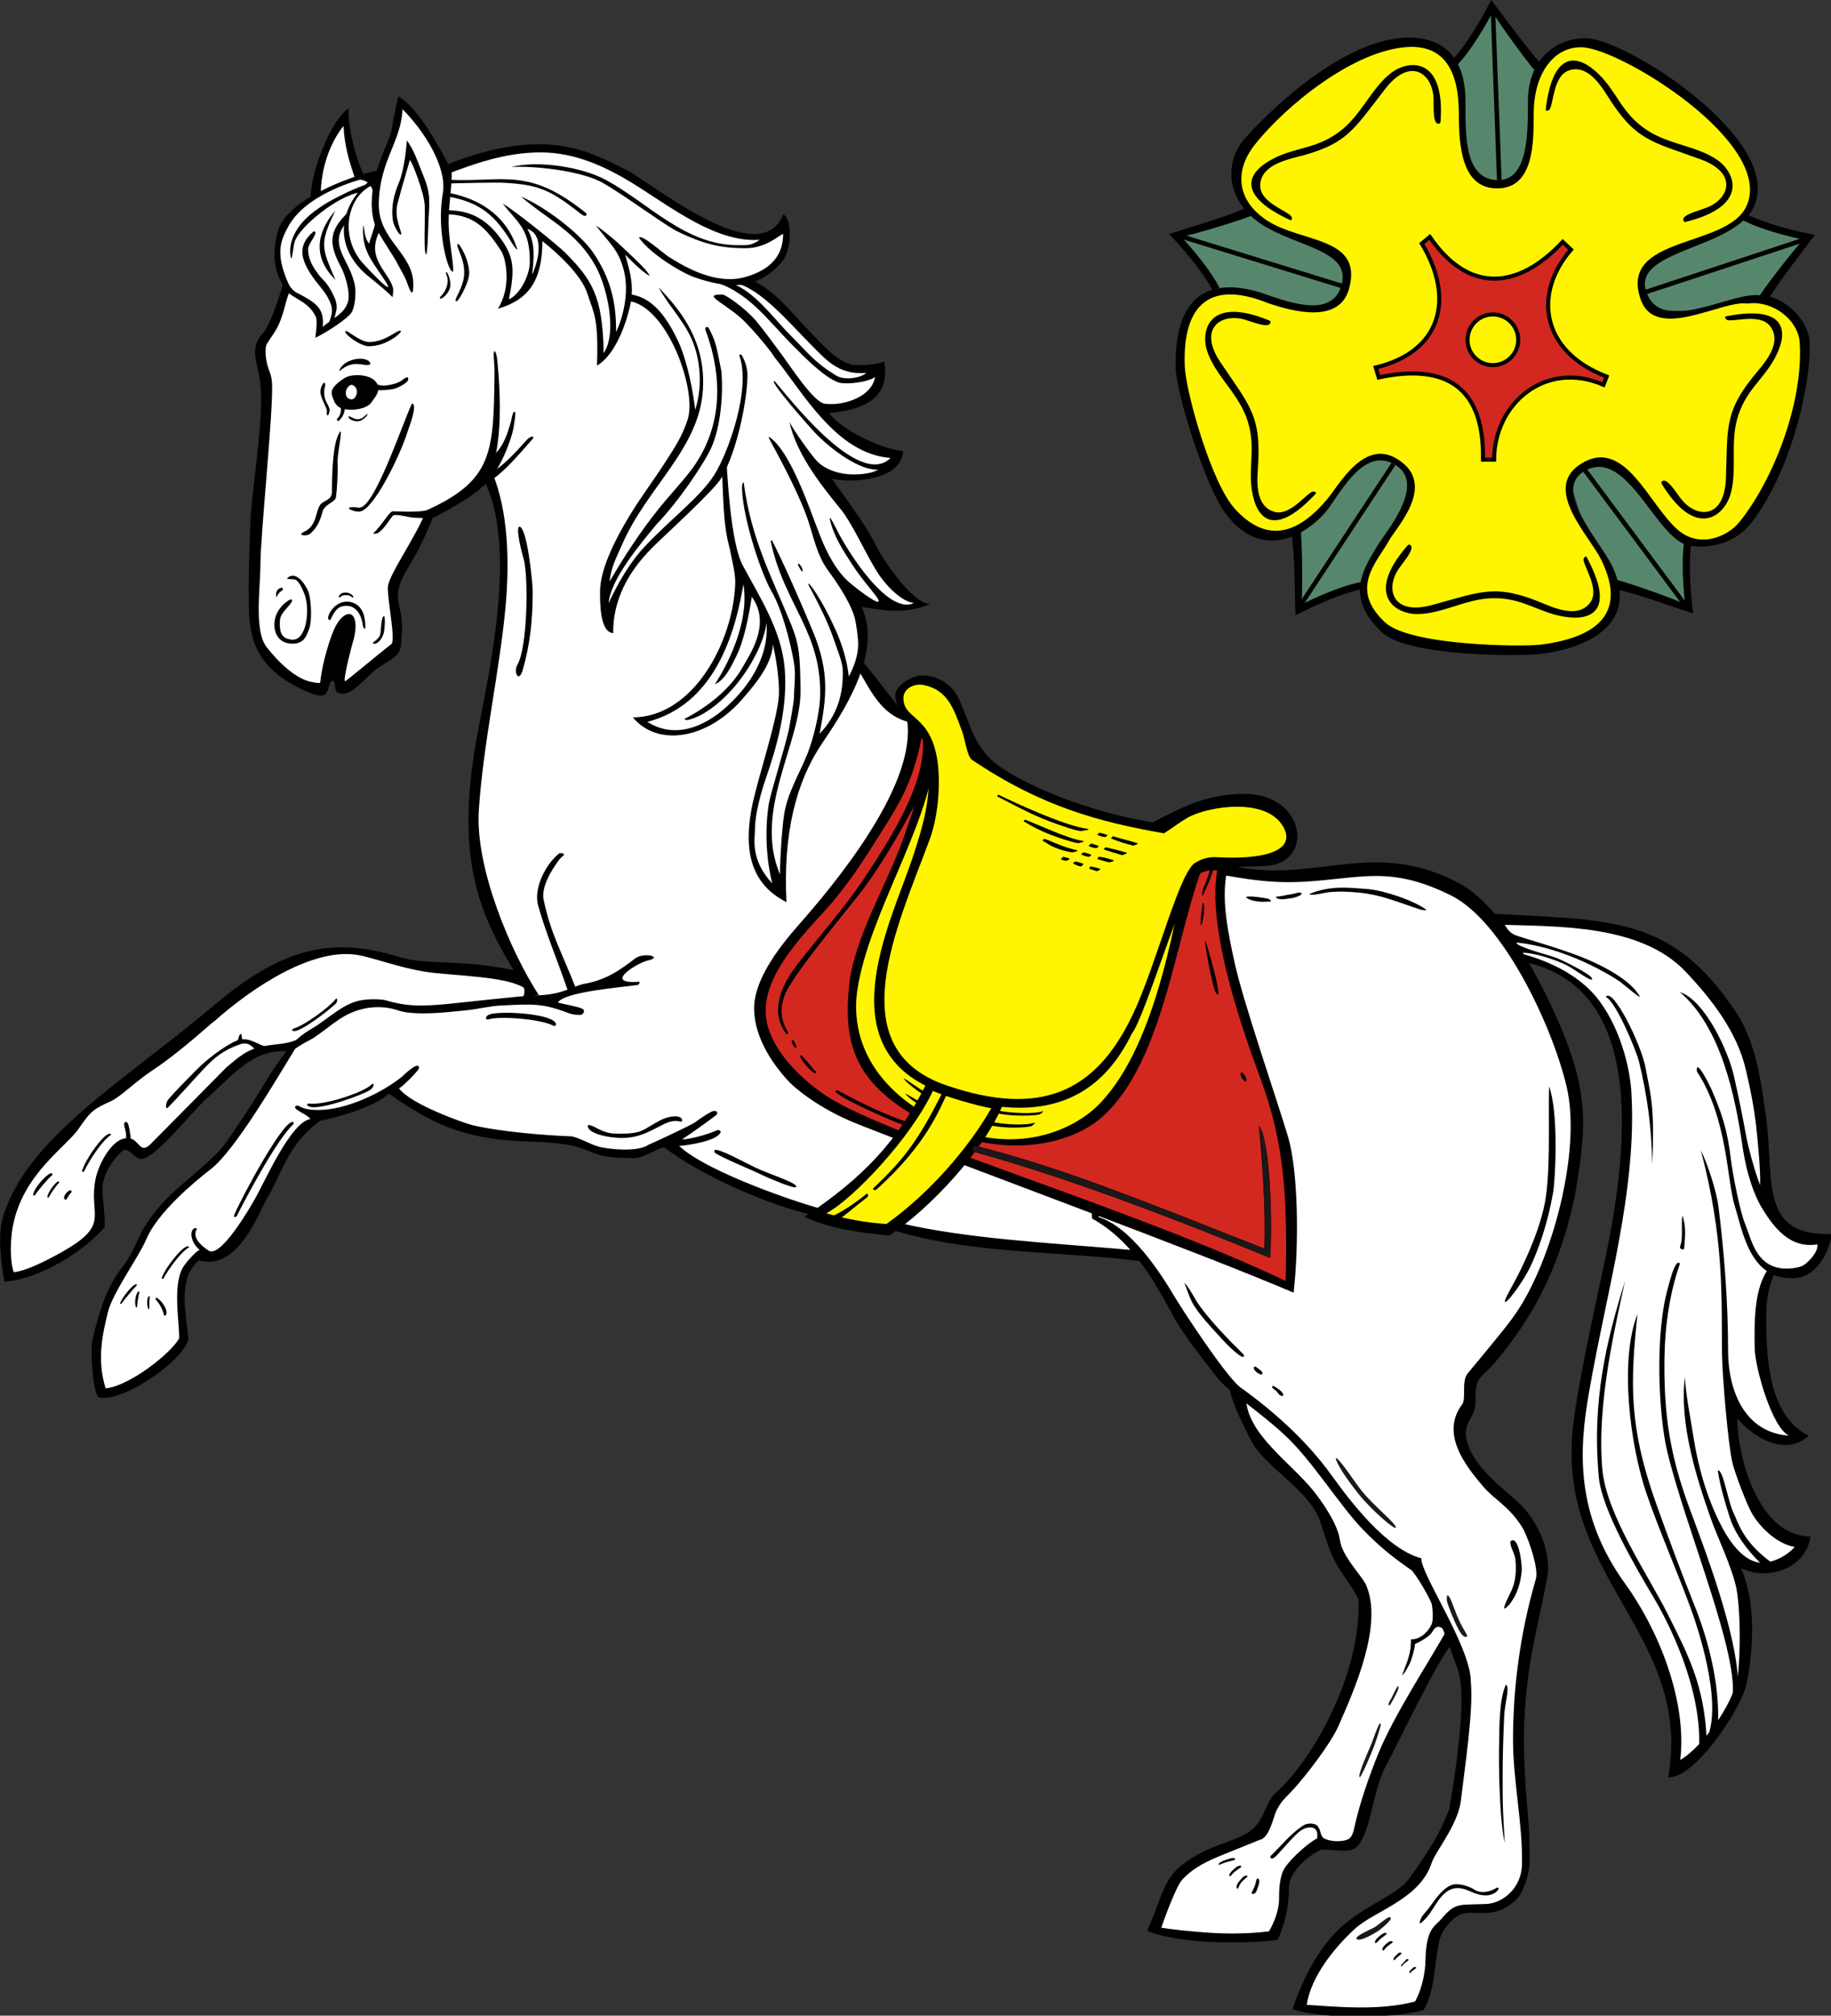 <?xml version="1.0" encoding="UTF-8" standalone="no"?>
<!-- Created with Inkscape (http://www.inkscape.org/) -->
<svg
   xmlns:svg="http://www.w3.org/2000/svg"
   xmlns="http://www.w3.org/2000/svg"
   xmlns:xlink="http://www.w3.org/1999/xlink"
   version="1.0"
   width="128"
   height="140.828"
   id="svg2">
  <rect width="100%" height="100%" fill="#333333" stroke="none"/>
  <defs
     id="defs5">
    <linearGradient
       id="linearGradient10230">
      <stop
         style="stop-color:#000000;stop-opacity:1"
         offset="0"
         id="stop10232" />
      <stop
         style="stop-color:#5f5f5f;stop-opacity:1"
         offset="1"
         id="stop10234" />
    </linearGradient>
    <linearGradient
       id="linearGradient9292">
      <stop
         style="stop-color:#f6f6f6;stop-opacity:1"
         offset="0"
         id="stop9294" />
      <stop
         style="stop-color:#888585;stop-opacity:1"
         offset="1"
         id="stop9296" />
    </linearGradient>
    <linearGradient
       id="linearGradient7513">
      <stop
         style="stop-color:#000000;stop-opacity:1"
         offset="0"
         id="stop7515" />
      <stop
         style="stop-color:#000000;stop-opacity:0"
         offset="1"
         id="stop7517" />
    </linearGradient>
    <linearGradient
       id="linearGradient6632">
      <stop
         style="stop-color:#000000;stop-opacity:1"
         offset="0"
         id="stop6634" />
      <stop
         style="stop-color:#000000;stop-opacity:0"
         offset="1"
         id="stop6636" />
    </linearGradient>
    <linearGradient
       id="linearGradient5751">
      <stop
         style="stop-color:#000000;stop-opacity:1"
         offset="0"
         id="stop5753" />
      <stop
         style="stop-color:#000000;stop-opacity:0"
         offset="1"
         id="stop5755" />
    </linearGradient>
    <linearGradient
       id="linearGradient4862">
      <stop
         style="stop-color:#000000;stop-opacity:1"
         offset="0"
         id="stop4864" />
      <stop
         style="stop-color:#000000;stop-opacity:0"
         offset="1"
         id="stop4866" />
    </linearGradient>
    <linearGradient
       id="linearGradient3981">
      <stop
         style="stop-color:#000000;stop-opacity:1"
         offset="0"
         id="stop3983" />
      <stop
         style="stop-color:#000000;stop-opacity:0"
         offset="1"
         id="stop3985" />
    </linearGradient>
    <linearGradient
       id="linearGradient3100">
      <stop
         style="stop-color:#000000;stop-opacity:1"
         offset="0"
         id="stop3102" />
      <stop
         style="stop-color:#b5b2b2;stop-opacity:1"
         offset="1"
         id="stop3104" />
    </linearGradient>
    <linearGradient
       id="linearGradient2183">
      <stop
         style="stop-color:#e9e9e9;stop-opacity:1"
         offset="0"
         id="stop2185" />
      <stop
         style="stop-color:#bdbdbd;stop-opacity:1"
         offset="1"
         id="stop2187" />
    </linearGradient>
    <linearGradient
       x1="273.547"
       y1="304.321"
       x2="240.687"
       y2="196.537"
       id="linearGradient9335"
       xlink:href="#linearGradient7513"
       gradientUnits="userSpaceOnUse"
       gradientTransform="matrix(0.866,-0.5,0.5,0.866,-491.795,119.566)" />
    <linearGradient
       x1="353.259"
       y1="233.645"
       x2="341.294"
       y2="245.844"
       id="linearGradient9337"
       xlink:href="#linearGradient6632"
       gradientUnits="userSpaceOnUse" />
    <linearGradient
       x1="196.593"
       y1="379.657"
       x2="146.232"
       y2="292.482"
       id="linearGradient9339"
       xlink:href="#linearGradient3100"
       gradientUnits="userSpaceOnUse"
       gradientTransform="matrix(0.866,-0.5,0.5,0.866,-491.795,119.566)" />
    <linearGradient
       x1="438.372"
       y1="355.611"
       x2="384.994"
       y2="385.309"
       id="linearGradient9341"
       xlink:href="#linearGradient5751"
       gradientUnits="userSpaceOnUse"
       gradientTransform="matrix(0.866,-0.5,0.5,0.866,-491.795,119.566)" />
    <linearGradient
       x1="376.482"
       y1="552.409"
       x2="292.209"
       y2="584.203"
       id="linearGradient9343"
       xlink:href="#linearGradient4862"
       gradientUnits="userSpaceOnUse"
       gradientTransform="matrix(0.866,-0.5,0.5,0.866,-491.795,119.566)" />
    <linearGradient
       x1="127.574"
       y1="491.683"
       x2="76.271"
       y2="400.076"
       id="linearGradient9345"
       xlink:href="#linearGradient3100"
       gradientUnits="userSpaceOnUse"
       gradientTransform="matrix(0.866,-0.5,0.5,0.866,-491.795,119.566)" />
    <linearGradient
       x1="205.766"
       y1="547.495"
       x2="205.766"
       y2="575.12"
       id="linearGradient9347"
       xlink:href="#linearGradient3100"
       gradientUnits="userSpaceOnUse"
       gradientTransform="matrix(0.866,-0.5,0.5,0.866,-491.795,119.566)" />
    <linearGradient
       x1="326.556"
       y1="477.56"
       x2="225.629"
       y2="533.111"
       id="linearGradient9349"
       xlink:href="#linearGradient3981"
       gradientUnits="userSpaceOnUse"
       gradientTransform="matrix(0.866,-0.5,0.5,0.866,-491.795,119.566)" />
    <linearGradient
       x1="274.284"
       y1="346.588"
       x2="412.62"
       y2="494.645"
       id="linearGradient9351"
       xlink:href="#linearGradient2183"
       gradientUnits="userSpaceOnUse"
       gradientTransform="matrix(0.866,-0.5,0.5,0.866,-491.795,119.566)" />
    <linearGradient
       x1="296.452"
       y1="371.17"
       x2="376.886"
       y2="462.008"
       id="linearGradient9353"
       xlink:href="#linearGradient9292"
       gradientUnits="userSpaceOnUse"
       gradientTransform="matrix(0.866,-0.5,0.5,0.866,-491.795,119.566)" />
    <linearGradient
       x1="426.904"
       y1="422.197"
       x2="304.286"
       y2="306.994"
       id="linearGradient10228"
       xlink:href="#linearGradient10230"
       gradientUnits="userSpaceOnUse"
       gradientTransform="translate(-347.92,-69.376)" />
    <linearGradient
       x1="273.547"
       y1="304.321"
       x2="240.687"
       y2="196.537"
       id="linearGradient2683"
       xlink:href="#linearGradient7513"
       gradientUnits="userSpaceOnUse"
       gradientTransform="matrix(-0.223,-0.831,0.831,-0.223,-77.904,836.4)" />
    <linearGradient
       x1="196.593"
       y1="379.657"
       x2="146.232"
       y2="292.482"
       id="linearGradient2685"
       xlink:href="#linearGradient3100"
       gradientUnits="userSpaceOnUse"
       gradientTransform="matrix(-0.223,-0.831,0.831,-0.223,-77.904,836.4)" />
    <linearGradient
       x1="438.372"
       y1="355.611"
       x2="384.994"
       y2="385.309"
       id="linearGradient2687"
       xlink:href="#linearGradient5751"
       gradientUnits="userSpaceOnUse"
       gradientTransform="matrix(-0.223,-0.831,0.831,-0.223,-77.904,836.4)" />
    <linearGradient
       x1="376.482"
       y1="552.409"
       x2="292.209"
       y2="584.203"
       id="linearGradient2689"
       xlink:href="#linearGradient4862"
       gradientUnits="userSpaceOnUse"
       gradientTransform="matrix(-0.223,-0.831,0.831,-0.223,-77.904,836.4)" />
    <linearGradient
       x1="127.574"
       y1="491.683"
       x2="76.271"
       y2="400.076"
       id="linearGradient2691"
       xlink:href="#linearGradient3100"
       gradientUnits="userSpaceOnUse"
       gradientTransform="matrix(-0.223,-0.831,0.831,-0.223,-77.904,836.4)" />
    <linearGradient
       x1="205.766"
       y1="547.495"
       x2="205.766"
       y2="575.12"
       id="linearGradient2693"
       xlink:href="#linearGradient3100"
       gradientUnits="userSpaceOnUse"
       gradientTransform="matrix(-0.223,-0.831,0.831,-0.223,-77.904,836.4)" />
    <linearGradient
       x1="326.556"
       y1="477.56"
       x2="225.629"
       y2="533.111"
       id="linearGradient2695"
       xlink:href="#linearGradient3981"
       gradientUnits="userSpaceOnUse"
       gradientTransform="matrix(-0.223,-0.831,0.831,-0.223,-77.904,836.4)" />
    <linearGradient
       x1="274.284"
       y1="346.588"
       x2="412.62"
       y2="494.645"
       id="linearGradient2697"
       xlink:href="#linearGradient2183"
       gradientUnits="userSpaceOnUse"
       gradientTransform="matrix(-0.223,-0.831,0.831,-0.223,-77.904,836.4)" />
    <linearGradient
       x1="296.452"
       y1="371.17"
       x2="376.886"
       y2="462.008"
       id="linearGradient2699"
       xlink:href="#linearGradient9292"
       gradientUnits="userSpaceOnUse"
       gradientTransform="matrix(-0.223,-0.831,0.831,-0.223,-77.904,836.4)" />
    <linearGradient
       x1="426.904"
       y1="422.197"
       x2="304.286"
       y2="306.994"
       id="linearGradient6413"
       xlink:href="#linearGradient10230"
       gradientUnits="userSpaceOnUse" />
    <linearGradient
       x1="296.452"
       y1="371.17"
       x2="376.886"
       y2="462.008"
       id="linearGradient6411"
       xlink:href="#linearGradient9292"
       gradientUnits="userSpaceOnUse" />
    <linearGradient
       x1="274.284"
       y1="346.588"
       x2="412.62"
       y2="494.645"
       id="linearGradient6409"
       xlink:href="#linearGradient2183"
       gradientUnits="userSpaceOnUse" />
    <linearGradient
       x1="326.556"
       y1="477.56"
       x2="225.629"
       y2="533.111"
       id="linearGradient6407"
       xlink:href="#linearGradient3981"
       gradientUnits="userSpaceOnUse" />
    <linearGradient
       x1="205.766"
       y1="547.495"
       x2="205.766"
       y2="575.12"
       id="linearGradient6405"
       xlink:href="#linearGradient3100"
       gradientUnits="userSpaceOnUse" />
    <linearGradient
       x1="127.574"
       y1="491.683"
       x2="76.271"
       y2="400.076"
       id="linearGradient6403"
       xlink:href="#linearGradient3100"
       gradientUnits="userSpaceOnUse" />
    <linearGradient
       x1="376.482"
       y1="552.409"
       x2="292.209"
       y2="584.203"
       id="linearGradient6401"
       xlink:href="#linearGradient4862"
       gradientUnits="userSpaceOnUse" />
    <linearGradient
       x1="438.372"
       y1="355.611"
       x2="384.994"
       y2="385.309"
       id="linearGradient6399"
       xlink:href="#linearGradient5751"
       gradientUnits="userSpaceOnUse" />
    <linearGradient
       x1="196.593"
       y1="379.657"
       x2="146.232"
       y2="292.482"
       id="linearGradient6397"
       xlink:href="#linearGradient3100"
       gradientUnits="userSpaceOnUse" />
    <linearGradient
       x1="353.259"
       y1="233.645"
       x2="341.294"
       y2="245.844"
       id="linearGradient6395"
       xlink:href="#linearGradient6632"
       gradientUnits="userSpaceOnUse" />
    <linearGradient
       x1="273.547"
       y1="304.321"
       x2="240.687"
       y2="196.537"
       id="linearGradient6393"
       xlink:href="#linearGradient7513"
       gradientUnits="userSpaceOnUse" />
    <linearGradient
       id="linearGradient6387">
      <stop
         style="stop-color:#e9e9e9;stop-opacity:1"
         offset="0"
         id="stop6389" />
      <stop
         style="stop-color:#bdbdbd;stop-opacity:1"
         offset="1"
         id="stop6391" />
    </linearGradient>
    <linearGradient
       id="linearGradient6381">
      <stop
         style="stop-color:#000000;stop-opacity:1"
         offset="0"
         id="stop6383" />
      <stop
         style="stop-color:#b5b2b2;stop-opacity:1"
         offset="1"
         id="stop6385" />
    </linearGradient>
    <linearGradient
       id="linearGradient6375">
      <stop
         style="stop-color:#000000;stop-opacity:1"
         offset="0"
         id="stop6377" />
      <stop
         style="stop-color:#000000;stop-opacity:0"
         offset="1"
         id="stop6379" />
    </linearGradient>
    <linearGradient
       id="linearGradient6369">
      <stop
         style="stop-color:#000000;stop-opacity:1"
         offset="0"
         id="stop6371" />
      <stop
         style="stop-color:#000000;stop-opacity:0"
         offset="1"
         id="stop6373" />
    </linearGradient>
    <linearGradient
       id="linearGradient6363">
      <stop
         style="stop-color:#000000;stop-opacity:1"
         offset="0"
         id="stop6365" />
      <stop
         style="stop-color:#000000;stop-opacity:0"
         offset="1"
         id="stop6367" />
    </linearGradient>
    <linearGradient
       id="linearGradient6357">
      <stop
         style="stop-color:#000000;stop-opacity:1"
         offset="0"
         id="stop6359" />
      <stop
         style="stop-color:#000000;stop-opacity:0"
         offset="1"
         id="stop6361" />
    </linearGradient>
    <linearGradient
       id="linearGradient6351">
      <stop
         style="stop-color:#000000;stop-opacity:1"
         offset="0"
         id="stop6353" />
      <stop
         style="stop-color:#000000;stop-opacity:0"
         offset="1"
         id="stop6355" />
    </linearGradient>
    <linearGradient
       id="linearGradient6345">
      <stop
         style="stop-color:#f6f6f6;stop-opacity:1"
         offset="0"
         id="stop6347" />
      <stop
         style="stop-color:#888585;stop-opacity:1"
         offset="1"
         id="stop6349" />
    </linearGradient>
    <linearGradient
       id="linearGradient6339">
      <stop
         style="stop-color:#000000;stop-opacity:1"
         offset="0"
         id="stop6341" />
      <stop
         style="stop-color:#5f5f5f;stop-opacity:1"
         offset="1"
         id="stop6343" />
    </linearGradient>
    <linearGradient
       x1="438.372"
       y1="355.611"
       x2="384.994"
       y2="385.309"
       id="linearGradient7179"
       xlink:href="#linearGradient5751"
       gradientUnits="userSpaceOnUse"
       gradientTransform="matrix(0.45,-5.03286e-7,5.03286e-7,0.45,-27.614,-63.413)" />
    <linearGradient
       x1="426.904"
       y1="422.197"
       x2="304.286"
       y2="306.994"
       id="linearGradient2596"
       xlink:href="#linearGradient10230"
       gradientUnits="userSpaceOnUse" />
    <linearGradient
       x1="296.452"
       y1="371.17"
       x2="376.886"
       y2="462.008"
       id="linearGradient2594"
       xlink:href="#linearGradient9292"
       gradientUnits="userSpaceOnUse" />
    <linearGradient
       x1="274.284"
       y1="346.588"
       x2="412.62"
       y2="494.645"
       id="linearGradient2592"
       xlink:href="#linearGradient2183"
       gradientUnits="userSpaceOnUse" />
    <linearGradient
       x1="326.556"
       y1="477.56"
       x2="225.629"
       y2="533.111"
       id="linearGradient2590"
       xlink:href="#linearGradient3981"
       gradientUnits="userSpaceOnUse" />
    <linearGradient
       x1="205.766"
       y1="547.495"
       x2="205.766"
       y2="575.12"
       id="linearGradient2588"
       xlink:href="#linearGradient3100"
       gradientUnits="userSpaceOnUse" />
    <linearGradient
       x1="127.574"
       y1="491.683"
       x2="76.271"
       y2="400.076"
       id="linearGradient2586"
       xlink:href="#linearGradient3100"
       gradientUnits="userSpaceOnUse" />
    <linearGradient
       x1="376.482"
       y1="552.409"
       x2="292.209"
       y2="584.203"
       id="linearGradient2584"
       xlink:href="#linearGradient4862"
       gradientUnits="userSpaceOnUse" />
    <linearGradient
       x1="438.372"
       y1="355.611"
       x2="384.994"
       y2="385.309"
       id="linearGradient2582"
       xlink:href="#linearGradient5751"
       gradientUnits="userSpaceOnUse" />
    <linearGradient
       x1="196.593"
       y1="379.657"
       x2="146.232"
       y2="292.482"
       id="linearGradient2580"
       xlink:href="#linearGradient3100"
       gradientUnits="userSpaceOnUse" />
    <linearGradient
       x1="353.259"
       y1="233.645"
       x2="341.294"
       y2="245.844"
       id="linearGradient2578"
       xlink:href="#linearGradient6632"
       gradientUnits="userSpaceOnUse" />
    <linearGradient
       x1="273.547"
       y1="304.321"
       x2="240.687"
       y2="196.537"
       id="linearGradient2576"
       xlink:href="#linearGradient7513"
       gradientUnits="userSpaceOnUse" />
    <linearGradient
       id="linearGradient2570">
      <stop
         style="stop-color:#e9e9e9;stop-opacity:1"
         offset="0"
         id="stop2572" />
      <stop
         style="stop-color:#bdbdbd;stop-opacity:1"
         offset="1"
         id="stop2574" />
    </linearGradient>
    <linearGradient
       id="linearGradient2564">
      <stop
         style="stop-color:#000000;stop-opacity:1"
         offset="0"
         id="stop2566" />
      <stop
         style="stop-color:#b5b2b2;stop-opacity:1"
         offset="1"
         id="stop2568" />
    </linearGradient>
    <linearGradient
       id="linearGradient2558">
      <stop
         style="stop-color:#000000;stop-opacity:1"
         offset="0"
         id="stop2560" />
      <stop
         style="stop-color:#000000;stop-opacity:0"
         offset="1"
         id="stop2562" />
    </linearGradient>
    <linearGradient
       id="linearGradient2552">
      <stop
         style="stop-color:#000000;stop-opacity:1"
         offset="0"
         id="stop2554" />
      <stop
         style="stop-color:#000000;stop-opacity:0"
         offset="1"
         id="stop2556" />
    </linearGradient>
    <linearGradient
       id="linearGradient2546">
      <stop
         style="stop-color:#000000;stop-opacity:1"
         offset="0"
         id="stop2548" />
      <stop
         style="stop-color:#000000;stop-opacity:0"
         offset="1"
         id="stop2550" />
    </linearGradient>
    <linearGradient
       id="linearGradient2540">
      <stop
         style="stop-color:#000000;stop-opacity:1"
         offset="0"
         id="stop2542" />
      <stop
         style="stop-color:#000000;stop-opacity:0"
         offset="1"
         id="stop2544" />
    </linearGradient>
    <linearGradient
       id="linearGradient2534">
      <stop
         style="stop-color:#000000;stop-opacity:1"
         offset="0"
         id="stop2536" />
      <stop
         style="stop-color:#000000;stop-opacity:0"
         offset="1"
         id="stop2538" />
    </linearGradient>
    <linearGradient
       id="linearGradient2528">
      <stop
         style="stop-color:#f6f6f6;stop-opacity:1"
         offset="0"
         id="stop2530" />
      <stop
         style="stop-color:#888585;stop-opacity:1"
         offset="1"
         id="stop2532" />
    </linearGradient>
    <linearGradient
       id="linearGradient2522">
      <stop
         style="stop-color:#000000;stop-opacity:1"
         offset="0"
         id="stop2524" />
      <stop
         style="stop-color:#5f5f5f;stop-opacity:1"
         offset="1"
         id="stop2526" />
    </linearGradient>
    <linearGradient
       x1="273.547"
       y1="304.321"
       x2="240.687"
       y2="196.537"
       id="linearGradient3168"
       xlink:href="#linearGradient7513"
       gradientUnits="userSpaceOnUse"
       gradientTransform="matrix(0.249,-0.929,0.929,0.249,-317.269,575.802)" />
    <linearGradient
       x1="196.593"
       y1="379.657"
       x2="146.232"
       y2="292.482"
       id="linearGradient3170"
       xlink:href="#linearGradient3100"
       gradientUnits="userSpaceOnUse"
       gradientTransform="matrix(0.249,-0.929,0.929,0.249,-317.269,575.802)" />
    <linearGradient
       x1="438.372"
       y1="355.611"
       x2="384.994"
       y2="385.309"
       id="linearGradient3172"
       xlink:href="#linearGradient5751"
       gradientUnits="userSpaceOnUse"
       gradientTransform="matrix(0.249,-0.929,0.929,0.249,-317.269,575.802)" />
    <linearGradient
       x1="376.482"
       y1="552.409"
       x2="292.209"
       y2="584.203"
       id="linearGradient3174"
       xlink:href="#linearGradient4862"
       gradientUnits="userSpaceOnUse"
       gradientTransform="matrix(0.249,-0.929,0.929,0.249,-317.269,575.802)" />
    <linearGradient
       x1="127.574"
       y1="491.683"
       x2="76.271"
       y2="400.076"
       id="linearGradient3176"
       xlink:href="#linearGradient3100"
       gradientUnits="userSpaceOnUse"
       gradientTransform="matrix(0.249,-0.929,0.929,0.249,-317.269,575.802)" />
    <linearGradient
       x1="205.766"
       y1="547.495"
       x2="205.766"
       y2="575.12"
       id="linearGradient3178"
       xlink:href="#linearGradient3100"
       gradientUnits="userSpaceOnUse"
       gradientTransform="matrix(0.249,-0.929,0.929,0.249,-317.269,575.802)" />
    <linearGradient
       x1="326.556"
       y1="477.56"
       x2="225.629"
       y2="533.111"
       id="linearGradient3180"
       xlink:href="#linearGradient3981"
       gradientUnits="userSpaceOnUse"
       gradientTransform="matrix(0.249,-0.929,0.929,0.249,-317.269,575.802)" />
    <linearGradient
       x1="274.284"
       y1="346.588"
       x2="412.62"
       y2="494.645"
       id="linearGradient3182"
       xlink:href="#linearGradient2183"
       gradientUnits="userSpaceOnUse"
       gradientTransform="matrix(0.249,-0.929,0.929,0.249,-317.269,575.802)" />
    <linearGradient
       x1="296.452"
       y1="371.17"
       x2="376.886"
       y2="462.008"
       id="linearGradient3184"
       xlink:href="#linearGradient9292"
       gradientUnits="userSpaceOnUse"
       gradientTransform="matrix(0.249,-0.929,0.929,0.249,-317.269,575.802)" />
  </defs>
  <g
     transform="matrix(0.942,0,0,0.942,-20.683,-6.082)"
     id="g3180">
    <path
       d="M 47.729,16.247 L 47.503,15.143 L 46.345,16.837 L 45.562,19.409 L 45.423,20.964 L 43.127,22.99 L 42.452,24.748 L 42.784,26.764 L 43.256,27.879 L 41.926,31.095 L 41.25,32.07 L 41.733,35.801 L 40.703,50.488 L 41.089,54.24 L 42.441,55.859 L 45.036,57.606 L 45.937,57.542 L 46.452,56.116 L 47.106,56.245 L 47.171,57.542 L 51.311,54.626 L 51.504,52.954 L 51.053,49.974 L 53.767,44.549 L 56.545,43.123 L 57.971,41.569 L 58.937,43.959 L 59.398,48.162 L 58.872,54.83 L 57.457,62.645 L 57.006,68.338 L 58.551,74.609 L 60.942,79.069 L 54.346,78.168 L 52.93,78.104 L 48.651,77.064 L 45.937,76.935 L 41.733,78.683 L 28.079,89.092 L 23.746,93.885 L 22.395,96.918 L 22.395,100.606 L 22.845,101.185 L 25.881,100.027 L 28.862,98.151 L 29.313,96.79 L 29.377,93.756 L 30.418,91.751 L 31.576,91.29 L 32.681,92.073 L 39.534,85.276 L 41.862,84.183 L 43.61,83.925 L 40.768,88.707 L 38.312,92.116 L 35.115,94.914 L 33.045,97.24 L 31.769,99.834 L 30.085,102.482 L 29.184,106.17 L 29.184,108.947 L 29.442,109.912 L 31.19,109.461 L 34.944,106.878 L 35.587,105.645 L 35.33,101.249 L 37.014,99.18 L 37.915,99.695 L 40.242,97.765 L 43.932,90.647 L 45.809,89.028 L 47.75,88.707 L 49.949,87.87 L 50.989,87.216 L 53.381,88.835 L 56.481,90.132 L 60.46,90.647 L 64.439,90.936 L 67.002,92.041 L 69.394,91.998 L 71.475,91.151 L 72.494,92.105 L 75.797,93.852 L 78.8,95.107 L 81.718,96.082 L 90.588,97.926 L 97.623,98.816 L 106.611,99.481 L 110.998,106.385 L 113.819,109.837 L 115.31,113.535 L 118.699,116.666 L 120.469,119.26 L 121.359,122.09 L 123.354,125.253 L 122.367,130.902 L 120.233,135.555 L 118.002,138.46 L 116.554,140.111 L 115.481,142.534 L 110.494,144.592 L 109.046,145.814 L 107.716,149.577 L 109.829,150.135 L 116.532,150.081 L 117.251,147.583 L 117.476,145.364 L 119.975,143.091 L 122.131,143.37 L 123.193,141.88 L 124.298,137.495 L 129.65,127.568 L 130.808,131.063 L 130.293,138.621 L 129.778,141.151 L 127.129,145.804 L 125.124,147.551 L 121.82,149.556 L 119.75,151.947 L 118.72,154.209 L 118.452,155.313 L 120.394,155.763 L 127.322,155.377 L 127.966,153.244 L 128.416,149.813 L 130.293,148.066 L 132.814,147.873 L 134.369,147.101 L 135.152,145.675 L 135.087,139.918 L 134.691,133.904 L 135.345,127.826 L 136.568,122.658 L 134.884,118.456 L 131.269,115.347 L 130.358,112.377 L 131.462,108.304 L 135.988,102.354 L 138.187,96.661 L 139.163,90.132 L 138.38,85.405 L 135.656,79.23 L 134.498,77.289 L 136.825,78.029 L 139.506,79.701 L 141.287,82.221 L 142.531,86.177 L 142.681,90.947 L 142.07,96.854 L 139.935,107.039 L 138.959,113.342 L 139.163,117.223 L 141.437,123.119 L 144.537,128.19 L 145.995,132.403 L 146.489,136.327 L 146.188,137.785 L 148.473,136.134 L 150.854,132.5 L 151.583,128.962 L 151.379,124.599 L 150.361,121.393 L 152.034,122.712 L 154.211,122.562 L 155.916,120.857 L 153.825,120.15 L 151.959,117.823 L 150.639,113.867 L 150.328,110.223 L 151.648,112.013 L 153.439,113.096 L 154.833,113.331 L 155.369,112.935 L 153.353,110.18 L 152.463,104.08 L 153.46,100.531 L 155.176,100.981 L 156.506,100.252 L 157.557,98.376 L 155.562,98.312 L 153.289,96.318 L 152.742,90.39 L 151.315,83.207 L 146.853,77.718 L 142.713,75.52 L 138.252,74.738 L 132.621,74.673 L 128.942,71.704 L 124.341,70.921 L 119.428,71.318 L 116.061,71.447 L 111.341,70.535 L 94.138,63.524 L 90.105,59.568 L 88.4,59.097 L 86.994,57.478 L 85.761,55.848 L 85.986,53.661 L 85.203,50.359 L 86.63,51.271 L 88.635,51.528 L 89.933,51.399 L 90.341,51.239 L 87.777,49.212 L 85.858,45.578 L 82.425,41.118 L 84.367,41.826 L 85.589,41.826 L 87.112,41.612 L 88.239,40.883 L 88.453,40.143 L 85.858,39.371 L 83.573,37.645 L 82.458,36.444 L 83.852,36.852 L 85.729,36.337 L 86.887,35.426 L 87.402,34.064 L 85.654,33.743 L 84.174,33.421 L 81.911,31.288 L 79.379,28.704 L 77.245,27.343 L 79.058,26.571 L 80.098,25.402 L 80.291,24.051 L 80.098,22.947 L 78.929,23.987 L 76.859,23.987 L 74.489,23.097 L 69.19,19.849 L 65.801,18.069 L 62.197,17.351 L 59.484,17.737 L 54.99,18.959 L 53.831,16.74 L 52.448,14.864 L 51.611,13.974 L 51.332,15.797 L 50.946,17.19 L 50.002,19.849 L 48.672,19.463 L 48.061,17.737 L 47.729,16.247 z "
       style="fill:#ffffff;fill-rule:evenodd"
       id="path13" />
    <path
       d="M 149.449,134.333 L 148.644,135.362 C 149.846,132.65 147.819,126.882 147.604,126.239 C 146.692,123.634 145.051,119.903 144.151,117.244 C 142.917,113.642 142.123,107.349 143.475,103.919 C 142.939,109.022 142.831,112.238 144.826,117.877 C 145.716,120.375 146.703,123.023 147.711,125.542 C 148.055,126.4 149.631,130.377 149.449,134.333 z "
       style="fill:#000000;fill-rule:evenodd"
       id="path15" />
    <path
       d="M 150.468,132.628 L 150.95,131.61 C 150.983,127.729 148.258,120.846 147.293,118.199 C 145.867,114.307 145.416,111.316 145.48,107.081 C 145.523,104.701 145.888,102.257 146.639,100.156 C 146.478,100.102 146.467,100.092 146.392,100.177 C 146.092,100.553 145.931,101.303 145.738,101.968 C 144.719,105.559 145.084,111.573 145.663,114.018 C 147.003,119.732 151.24,129.584 150.468,132.628 z "
       style="fill:#000000;fill-rule:evenodd"
       id="path17" />
    <path
       d="M 113.626,144.335 C 113.508,144.163 113.1,144.346 112.875,144.421 C 112.446,144.56 112.274,144.764 112.446,144.764 C 112.521,144.753 112.736,144.624 113.004,144.56 C 113.336,144.464 113.679,144.41 113.626,144.335 z "
       style="fill:#000000;fill-rule:evenodd"
       id="path19" />
    <path
       d="M 114.066,144.86 C 113.894,144.742 113.615,145 113.433,145.171 C 113.154,145.418 113.111,145.675 113.272,145.6 C 113.336,145.568 113.401,145.418 113.615,145.257 C 113.894,145.053 114.141,144.914 114.066,144.86 z "
       style="fill:#000000;fill-rule:evenodd"
       id="path21" />
    <path
       d="M 114.527,145.589 C 114.344,145.493 114.162,145.707 114.001,145.889 C 113.755,146.179 113.647,146.393 113.776,146.543 C 113.83,146.608 113.926,146.222 114.108,146.029 C 114.366,145.761 114.613,145.632 114.527,145.589 z "
       style="fill:#000000;fill-rule:evenodd"
       id="path23" />
    <path
       d="M 114.881,146.919 C 115.127,146.972 115.192,146.747 115.278,146.522 C 115.406,146.157 115.503,145.814 115.267,145.782 C 115.192,145.772 115.17,146.093 115.074,146.34 C 114.934,146.683 114.763,146.886 114.881,146.919 z "
       style="fill:#000000;fill-rule:evenodd"
       id="path25" />
    <path
       d="M 133.629,143.156 L 133.629,143.156 C 133.189,141.237 133.189,136.766 133.2,136.316 C 133.243,134.826 133.157,132.639 133.704,131.417 C 134.036,131.513 133.629,132.8 133.586,133.69 C 133.522,135.158 133.468,136.67 133.468,138.181 C 133.468,139.05 133.468,139.94 133.5,140.808 C 133.511,141.14 133.554,141.837 133.629,143.156 z "
       style="fill:#000000;fill-rule:evenodd"
       id="path27" />
    <path
       d="M 134.229,120.696 C 133.747,120.696 134.347,121.629 134.39,121.961 C 134.498,122.594 134.465,123.462 134.272,124.041 C 134.111,124.556 133.768,125.081 133.607,125.585 C 133.468,126.024 133.972,125.478 134.058,125.349 C 134.562,124.631 134.787,123.934 134.884,122.991 C 134.927,122.572 134.712,120.707 134.229,120.696 z "
       style="fill:#000000;fill-rule:evenodd"
       id="path29" />
    <path
       d="M 60.492,45.514 C 60.202,45.653 60.706,47.54 60.814,47.904 C 61.178,49.137 61.125,54.455 60.342,55.784 C 60.052,56.309 60.46,57.178 60.76,56.106 C 61.307,54.219 61.489,52.364 61.489,50.327 C 61.489,49.673 61.082,45.546 60.492,45.514 z "
       style="fill:#000000;fill-rule:evenodd"
       id="path31" />
    <path
       d="M 78.682,23.923 L 79.98,23.837 C 79.208,24.384 78.382,24.866 77.266,24.866 C 75.282,24.866 74.017,24.48 72.247,23.633 C 71.346,23.194 68.45,21.039 66.713,20.031 C 65.061,19.088 61.468,18.745 59.891,18.841 C 62.015,18.316 65.243,18.895 66.906,19.795 C 70.059,21.5 72.783,24.609 76.644,24.641 C 77.299,24.609 77.792,24.813 78.682,23.923 z "
       style="fill:#000000;fill-rule:evenodd"
       id="path33" />
    <path
       d="M 55.054,19.399 L 55.065,18.681 C 62.444,15.754 65.694,17.694 68.429,19.056 C 70.295,19.988 78.382,26.742 80.087,22.336 C 80.87,22.904 80.602,25.124 80.034,25.81 C 78.125,28.125 75.765,27.804 73.523,27.032 C 72.494,26.678 70.155,25.231 69.383,24.094 C 69.48,23.741 71.228,25.274 71.528,25.467 C 72.89,26.346 75.132,27.578 77.191,27.021 C 78.779,26.592 80.077,25.702 80.077,23.805 C 76.312,25.488 72.193,22.079 68.911,20.053 C 66.895,18.82 64.643,17.759 62.068,17.759 C 59.419,17.759 57.028,18.648 55.054,19.399 z "
       style="fill:#000000;fill-rule:evenodd"
       id="path35" />
    <path
       d="M 48.469,37.549 C 48.951,37.559 49.058,37.173 49.241,37.173 C 49.273,37.173 48.941,37.699 48.479,37.699 C 48.104,37.699 47.771,37.506 47.836,37.345 C 47.868,37.27 48.211,37.549 48.469,37.549 z "
       style="fill:#000000;fill-rule:evenodd"
       id="path37" />
    <path
       d="M 49.82,35.383 L 49.788,34.922 C 49.992,34.997 50.281,35.083 50.582,35.051 C 51.011,34.986 51.375,34.922 51.74,34.697 C 51.922,34.568 52.287,34.225 52.244,34.633 C 52.223,34.847 51.472,35.222 51.268,35.276 C 50.893,35.383 50.228,35.426 49.82,35.383 z "
       style="fill:#000000;fill-rule:evenodd"
       id="path39" />
    <path
       d="M 49.348,31.824 C 50.624,31.824 51.515,30.816 51.708,31.009 C 51.793,31.106 50.646,32.156 49.316,32.135 C 48.683,32.135 47.45,31.202 47.589,31.02 C 47.707,30.88 48.619,31.813 49.348,31.824 z "
       style="fill:#000000;fill-rule:evenodd"
       id="path41" />
    <path
       d="M 42.988,27.471 L 43.449,28.093 C 43.181,28.64 43.063,29.572 42.666,30.473 C 42.43,31.02 42.13,31.374 41.776,31.931 C 41.583,32.253 41.669,33.035 41.797,33.528 C 41.926,34.021 42.141,34.257 42.151,35.072 C 42.205,37.259 41.293,46.136 41.283,48.29 C 41.272,50.209 40.8,53.265 41.754,54.465 C 42.495,55.409 43.739,56.717 44.983,57.017 C 45.069,57.028 45.712,57.188 45.723,57.07 C 45.841,55.709 46.484,53.576 46.903,52.825 C 47.664,51.485 48.715,51.742 48.211,53.854 C 48.104,54.155 47.396,56.878 47.557,56.985 C 47.611,57.017 50.088,54.926 50.989,54.24 C 51.354,53.962 50.678,50.853 50.742,49.974 C 50.817,49.052 52.941,46.103 53.574,44.324 C 58.572,42.073 58.583,39.982 58.658,34.075 C 58.658,33.453 58.54,32.639 58.636,32.51 C 58.679,32.456 58.819,32.692 58.862,33.196 C 59.087,35.522 59.43,40.625 57.693,42.609 C 57.199,43.177 54.786,44.56 54.057,44.871 C 53.746,45.739 53.37,46.468 52.995,47.24 C 52.566,48.108 51.472,49.523 51.482,50.595 C 51.504,51.817 51.997,51.871 51.697,54.412 C 51.59,55.323 50.378,55.58 49.541,56.374 C 48.522,57.338 47.793,58.207 46.988,57.81 C 46.742,57.692 46.913,56.963 46.635,56.963 C 46.334,56.963 46.431,57.574 46.109,57.939 C 45.884,58.185 45.219,57.982 44.565,57.682 C 41.551,56.309 40.532,54.465 40.446,51.989 C 40.36,49.684 40.478,46.972 40.542,45.139 C 40.628,42.802 41.561,37.527 41.283,34.976 C 41.111,33.368 40.403,32.328 41.422,31.223 C 42.033,30.569 42.634,28.565 42.988,27.471 z "
       style="fill:#000000;fill-rule:evenodd"
       id="path43" />
    <path
       d="M 47.761,34.386 C 47.503,34.482 47.139,34.74 46.935,34.943 C 46.624,35.254 46.474,35.469 46.635,35.908 C 46.72,36.123 46.763,36.326 46.999,36.562 C 47.428,37.002 49.058,36.937 49.509,36.316 C 49.809,35.887 50.378,35.308 49.766,34.686 C 49.348,34.279 48.404,34.172 47.761,34.386 z "
       style="fill:#000000;fill-rule:evenodd"
       id="path45" />
    <path
       d="M 48.05,34.997 C 47.847,35.008 47.632,35.308 47.621,35.533 C 47.6,35.801 47.707,36.048 48.018,36.08 C 48.286,36.101 48.426,35.758 48.447,35.555 C 48.469,35.319 48.297,35.029 48.05,34.997 z "
       style="fill:#ffffff;fill-rule:evenodd"
       id="path47" />
    <path
       d="M 45.755,20.9 L 45.015,21.211 C 44.951,19.334 46.517,15.346 47.825,14.489 C 47.75,15.711 48.372,18.434 49.016,19.506 L 48.308,19.72 C 47.868,18.391 47.514,17.265 47.45,15.797 C 46.452,17.04 45.777,18.906 45.755,20.9 z "
       style="fill:#000000;fill-rule:evenodd"
       id="path49" />
    <path
       d="M 55.58,26.592 C 55.644,26.013 55.258,24.287 55.247,23.012 C 55.236,21.521 55.633,19.452 55.408,19.002 C 54.668,17.544 52.984,14.403 51.525,13.62 C 51.257,14.403 51.107,16.118 50.764,16.901 C 50.174,18.241 48.994,21.007 49.831,23.269 C 50.045,23.837 51.171,25.445 51.461,26.024 C 51.665,26.431 51.976,26.914 52.137,27.343 C 52.287,27.761 52.63,28.811 52.63,27.557 C 52.63,25.199 49.992,24.277 50.067,21.5 C 50.142,18.359 51.74,16.933 51.826,14.553 C 53.359,16.086 55.161,18.809 54.818,20.803 C 54.325,23.601 55.247,26.807 55.58,26.592 z "
       style="fill:#000000;fill-rule:evenodd"
       id="path51" />
    <path
       d="M 52.147,16.879 C 52.094,17.801 51.879,19.249 51.568,19.988 C 51.204,20.857 50.957,21.757 51.118,22.829 C 51.171,23.226 51.676,24.073 51.729,23.816 C 51.761,23.569 51.171,22.583 51.472,21.5 C 51.74,20.471 52.083,19.334 52.373,18.327 C 52.523,18.402 53.456,20.803 53.477,21.714 C 53.499,22.272 53.467,23.28 53.467,23.805 C 53.467,24.127 53.445,25.081 53.552,25.295 C 53.692,25.617 53.735,23.205 53.746,22.958 C 53.821,21.446 53.96,20.878 53.338,19.399 C 53.005,18.584 52.673,17.544 52.147,16.879 z "
       style="fill:#000000;fill-rule:evenodd"
       id="path53" />
    <path
       d="M 49.981,19.474 L 50.077,19.077 C 47.825,19.517 43.245,21.328 42.602,23.526 C 41.98,25.67 42.495,27.064 43.267,28.072 C 43.599,28.5 44.683,28.811 45.197,29.615 C 45.455,30.012 45.541,30.033 45.358,31.513 C 46.452,30.966 47.761,30.055 48.029,29.658 C 48.297,29.283 48.394,28.2 48.297,27.654 C 47.943,25.67 46.152,24.62 47.761,22.84 L 47.868,22.122 C 46.452,23.473 46.248,24.384 47.246,26.228 C 47.557,26.807 47.975,28.125 47.782,28.833 C 47.535,29.712 46.656,30.055 45.905,30.698 C 46.045,29.272 45.369,28.897 43.964,28.157 C 43.728,28.029 43.481,27.761 43.374,27.514 C 42.323,25.188 42.838,24.234 43.31,23.333 C 44.565,20.889 48.501,19.71 49.981,19.474 z "
       style="fill:#000000;fill-rule:evenodd"
       id="path55" />
    <path
       d="M 48.415,19.763 C 49.209,19.763 49.584,20.138 49.681,20.932 C 49.874,19.924 50.088,19.592 49.927,19.206 C 49.691,19.259 48.404,19.56 48.415,19.763 z "
       style="fill:#000000;fill-rule:evenodd"
       id="path57" />
    <path
       d="M 49.82,22.829 L 50.131,23.612 C 49.005,25.713 51.021,26.764 51.139,27.954 C 51.139,28.007 51.107,28.511 51.086,28.49 C 50.71,28.115 49.981,27.493 49.488,27.107 C 46.441,24.77 47.224,21.629 49.37,19.892 L 49.638,20.171 C 47.804,20.943 47.128,23.783 48.747,25.82 C 49.037,26.174 51.665,28.961 50.431,27.128 C 49.541,25.777 48.78,24.995 48.908,23.172 C 49.005,23.258 48.962,24.127 49.359,24.523 C 49.412,24.159 49.788,23.344 49.82,22.829 z "
       style="fill:#000000;fill-rule:evenodd"
       id="path59" />
    <path
       d="M 46.828,22.09 C 45.873,23.205 44.8,25.177 46.849,27.214 C 45.787,24.748 45.68,24.545 46.828,22.09 z "
       style="fill:#000000;fill-rule:evenodd"
       id="path61" />
    <path
       d="M 48.64,20.728 L 49.53,20.063 C 48.887,20.128 47.535,20.803 46.988,21.082 C 46.12,21.511 45.112,22.175 44.522,22.808 C 43.696,23.698 43.331,24.695 43.556,25.627 C 43.664,25.627 43.717,24.663 43.835,24.352 C 44.253,23.194 47.042,20.985 48.64,20.728 z "
       style="fill:#000000;fill-rule:evenodd"
       id="path63" />
    <path
       d="M 46.71,30.291 L 46.184,30.784 C 46.463,30.162 46.72,29.648 46.527,29.069 C 46.238,28.2 45.659,27.718 45.133,26.957 C 44.221,25.627 44.039,24.62 45.24,23.612 C 45.68,23.633 44.833,24.502 44.822,24.909 C 44.79,25.799 45.423,26.699 46.034,27.31 C 46.334,27.611 46.763,28.393 46.881,28.801 C 46.956,29.058 46.967,29.369 46.881,29.615 C 46.86,29.68 46.731,30.291 46.71,30.291 z "
       style="fill:#000000;fill-rule:evenodd"
       id="path65" />
    <path
       d="M 53.853,44.806 L 53.778,44.249 C 53.306,44.474 51.686,44.399 51.139,44.377 C 50.828,44.367 50.388,45.332 49.648,46.018 C 50.142,46.254 50.817,45.042 51.096,44.721 C 51.268,44.517 52.298,44.838 52.63,44.849 C 53.113,44.86 53.467,44.924 53.853,44.806 z "
       style="fill:#000000;fill-rule:evenodd"
       id="path67" />
    <path
       d="M 50.431,52.161 C 50.249,52.225 50.238,53.093 50.195,53.404 C 50.152,53.661 50.099,53.715 49.863,53.94 C 49.799,53.994 49.412,54.24 49.788,54.197 C 50.056,54.176 50.367,53.726 50.442,53.372 C 50.485,53.222 50.592,52.107 50.431,52.161 z "
       style="fill:#000000;fill-rule:evenodd"
       id="path69" />
    <path
       d="M 42.462,50.756 C 42.409,50.392 42.505,50.252 42.612,50.156 C 42.655,50.113 42.87,49.984 42.934,50.091 C 42.999,50.188 42.891,50.263 42.838,50.295 C 42.688,50.37 42.623,50.477 42.462,50.756 z "
       style="fill:#000000;fill-rule:evenodd"
       id="path71" />
    <path
       d="M 43.256,49.362 C 43.921,48.666 44.693,49.909 44.854,50.381 C 45.058,50.971 45.112,52.482 44.918,53.04 C 44.715,53.629 44.511,54.165 43.749,54.197 C 42.259,54.251 42.044,52.697 42.591,51.785 C 42.784,51.453 43.149,51.088 43.471,50.938 C 43.589,50.874 43.674,50.949 43.61,51.078 C 43.449,51.432 42.763,51.892 42.73,52.471 C 42.677,53.479 42.902,53.811 43.589,53.897 C 44.725,54.037 44.994,51.614 44.543,50.499 C 44.436,50.231 44.168,49.577 43.878,49.448 C 43.76,49.395 43.245,49.427 43.256,49.362 z "
       style="fill:#000000;fill-rule:evenodd"
       id="path73" />
    <path
       d="M 46.463,52.439 C 46.42,52.471 46.345,52.407 46.324,52.375 C 46.173,52.161 46.881,50.767 48.104,51.142 C 48.908,51.399 49.069,52.268 49.069,52.943 C 49.069,53.254 48.908,53.007 48.887,52.857 C 48.769,51.914 48.243,51.185 47.3,51.442 C 46.785,51.582 46.527,52.396 46.463,52.439 z "
       style="fill:#000000;fill-rule:evenodd"
       id="path75" />
    <path
       d="M 47.096,50.713 C 47.192,50.445 47.439,50.381 47.718,50.413 C 47.857,50.424 48.179,50.595 48.179,50.735 C 48.179,50.853 47.986,50.681 47.932,50.649 C 47.847,50.585 47.514,50.585 47.407,50.617 C 47.342,50.638 47.246,50.713 47.214,50.735 C 47.149,50.81 47.096,50.735 47.096,50.713 z "
       style="fill:#000000;fill-rule:evenodd"
       id="path77" />
    <path
       d="M 52.523,36.391 C 51.783,37.977 49.702,44.26 48.587,44.109 C 47.192,43.938 48.115,44.452 48.651,44.399 C 49.638,44.313 51.611,40.379 52.233,38.385 C 52.308,38.16 52.995,36.391 52.523,36.391 z "
       style="fill:#000000;fill-rule:evenodd"
       id="path79" />
    <path
       d="M 47.224,38.438 C 46.656,39.114 46.592,41.483 46.592,42.919 C 46.592,43.563 46.012,43.552 45.755,43.852 C 45.347,44.335 45.519,45.428 44.543,45.889 C 43.921,46.178 44.736,46.264 44.994,46.028 C 45.519,45.546 45.723,45.042 45.884,44.431 C 46.055,43.809 46.838,43.734 46.892,43.316 C 46.946,42.995 47.042,41.537 47.01,40.958 C 46.946,40.186 47.364,38.567 47.224,38.438 z "
       style="fill:#000000;fill-rule:evenodd"
       id="path81" />
    <path
       d="M 47.117,34 C 47.439,33.743 47.653,33.603 47.911,33.528 C 48.351,33.389 48.683,33.475 49.134,33.528 C 49.563,33.571 49.498,33.303 49.209,33.164 C 48.629,32.885 47.342,33.196 47.117,34 z "
       style="fill:#000000;fill-rule:evenodd"
       id="path83" />
    <path
       d="M 47.546,36.68 L 47.224,36.584 C 47.31,36.937 47.235,37.259 46.978,37.516 C 46.913,37.591 47.031,37.741 47.117,37.656 C 47.396,37.377 47.546,37.077 47.546,36.68 z "
       style="fill:#000000;fill-rule:evenodd"
       id="path85" />
    <path
       d="M 46.034,34.836 C 46.173,34.965 46.012,35.244 46.012,35.447 C 46.012,36.005 46.088,36.091 46.313,36.541 C 46.495,36.905 46.399,36.98 46.334,37.205 C 46.291,37.356 46.173,37.259 46.216,36.98 C 46.259,36.755 45.755,36.005 45.734,35.555 C 45.712,35.147 45.991,34.793 46.034,34.836 z "
       style="fill:#000000;fill-rule:evenodd"
       id="path87" />
    <path
       d="M 58.561,40.25 L 57.746,42.458 C 59.033,41.687 59.945,38.846 60.041,38.31 C 60.116,37.859 60.277,37.023 60.159,37.002 C 59.977,36.959 59.934,37.559 59.848,37.827 C 59.623,38.546 59.387,39.5 58.561,40.25 z "
       style="fill:#000000;fill-rule:evenodd"
       id="path89" />
    <path
       d="M 57.735,41.88 L 57.489,42.684 C 59.205,41.719 60.192,40.464 61.479,39.017 C 61.672,38.803 61.361,38.76 61.092,39.039 C 60.138,40.089 59.076,41.322 57.735,41.88 z "
       style="fill:#000000;fill-rule:evenodd"
       id="path91" />
    <path
       d="M 56.405,26.753 C 56.459,25.627 55.73,24.705 55.934,24.545 C 56.041,24.47 56.845,25.831 56.77,26.817 C 56.727,27.482 55.901,29.015 55.783,28.79 C 55.665,28.575 56.363,27.814 56.405,26.753 z "
       style="fill:#000000;fill-rule:evenodd"
       id="path93" />
    <path
       d="M 55.118,27.675 C 55.322,27 54.936,26.689 55.075,26.635 C 55.161,26.603 55.483,27.321 55.344,27.825 C 55.183,28.361 54.625,28.726 54.604,28.575 C 54.571,28.436 54.936,28.307 55.118,27.675 z "
       style="fill:#000000;fill-rule:evenodd"
       id="path95" />
    <path
       d="M 55.215,20.063 L 55.376,19.795 C 59.451,19.956 61.21,18.852 65.447,22.261 C 65.565,22.368 65.415,22.54 65.254,22.443 C 64.986,22.304 64.439,21.789 63.57,21.221 C 62.283,20.374 61.307,20.128 59.505,20.021 C 58.636,19.967 56.47,20.042 55.215,20.063 z "
       style="fill:#000000;fill-rule:evenodd"
       id="path97" />
    <path
       d="M 55.344,20.782 L 55.183,21.028 C 57.585,21.457 58.733,22.433 59.977,24.534 C 59.977,24.534 60.363,25.124 60.331,24.898 C 59.462,22.208 57.221,21.146 55.344,20.782 z "
       style="fill:#000000;fill-rule:evenodd"
       id="path99" />
    <path
       d="M 55.204,22.057 L 55.097,22.347 C 57.21,22.379 58.122,23.505 59.13,25.038 C 59.548,25.67 59.902,27.804 58.904,29.358 C 61.286,28.661 62.197,27.16 62.208,24.341 C 63.227,25.145 65.093,26.796 65.554,28.254 C 66.005,29.68 66.38,29.926 66.262,33.571 C 67.667,32.756 68.504,30.28 68.783,28.811 C 71.55,29.412 73.673,35.394 72.998,37.538 C 72.558,38.942 71.882,39.864 71.099,41.086 C 70.702,41.708 69.48,43.402 68.879,44.377 C 66.959,47.465 66.487,49.255 66.487,50.349 C 66.487,51.067 66.455,53.361 67.463,53.415 C 67.431,50.435 69.126,48.28 70.52,46.918 C 71.357,46.093 74.993,42.791 75.508,41.88 C 76.752,39.703 77.427,35.887 77.427,34.3 C 77.427,33.7 77.202,33.121 76.998,32.799 C 76.934,32.692 76.805,32.767 76.827,32.832 C 77.706,35.308 76.001,40.036 74.971,41.665 C 73.931,43.316 71.818,44.86 69.812,46.983 C 68.75,48.108 67.882,49.566 67.12,51.196 C 67.281,49.362 69.555,46.715 70.66,45.364 C 72.354,43.616 74.188,40.85 74.714,39.725 C 75.475,38.074 75.625,35.597 75.497,34.021 C 75.132,32.178 75.089,31.802 74.564,30.805 C 74.467,30.623 74.242,30.73 74.296,30.891 C 75.776,34.858 75.368,38.395 73.352,41.183 C 72.569,42.244 71.571,43.241 70.585,44.517 C 69.523,45.868 68.418,47.497 67.185,49.598 C 67.345,48.408 67.699,47.819 68.139,46.811 C 69.984,42.576 73.888,39.714 74.124,35.308 C 74.317,31.781 72.526,29.53 70.82,27.761 C 71.764,29.422 72.933,30.473 73.491,32.135 C 74.102,33.989 73.92,35.715 73.545,36.852 C 73.266,34.45 72.687,32.617 72.268,31.727 C 71.528,30.194 70.52,28.575 68.836,28.307 C 68.911,27.171 68.622,26.346 68.354,25.349 C 68.708,25.702 69.512,26.539 70.166,26.925 C 70.102,26.56 68.472,25.102 68.139,24.78 C 67.796,24.437 66.841,23.612 66.187,23.183 C 67.163,24.502 67.903,24.963 68.289,26.667 C 68.643,28.275 68.161,30.066 67.678,31.084 C 67.699,28.822 67.227,27.064 66.026,25.263 C 65.029,23.762 62.315,21.736 60.621,21.039 C 62.637,22.776 64.686,23.601 66.123,26.131 C 66.991,27.664 67.796,31.095 66.756,32.649 C 66.691,28.404 65.876,27.182 63.87,25.166 C 63.356,24.663 60.245,22.122 59.258,21.554 C 60.449,23.054 61.286,23.473 61.275,25.895 C 61.264,26.903 60.535,28.297 59.72,28.661 C 60.159,26.517 60.116,25.584 59.194,24.266 C 58.175,22.819 56.985,22.057 55.204,22.057 z "
       style="fill:#000000;fill-rule:evenodd"
       id="path101" />
    <path
       d="M 61.446,26.828 C 61.586,25.595 61.693,24.459 61.092,23.44 C 62.24,23.783 62.058,25.477 61.446,26.828 z "
       style="fill:#ffffff;fill-rule:evenodd"
       id="path103" />
    <path
       d="M 57.939,42.18 L 58.486,41.504 C 59.687,44.399 59.784,48.162 59.462,51.592 C 59.001,56.417 57.8,61.691 57.489,66.59 C 57.221,70.846 59.859,77.064 61.94,80.259 L 60.781,80.42 C 60.857,80.227 60.942,79.884 60.781,79.616 C 58.197,75.231 55.472,71.393 57.339,61.166 C 58.239,56.299 60.363,47.304 57.939,42.18 z "
       style="fill:#000000;fill-rule:evenodd"
       id="path105" />
    <path
       d="M 75.54,41.376 L 75.872,40.636 C 76.012,43.37 76.344,47.047 77.084,48.408 C 78.307,50.681 79.937,53.2 80.184,55.956 C 80.452,59 79.562,61.938 78.811,64.135 C 78.478,65.079 77.985,66.794 77.985,67.93 C 77.985,68.616 77.599,70.192 79.261,71.972 C 78.865,70.353 78.682,68.241 79.004,66.108 C 79.133,65.325 80.205,61.873 80.484,60.64 C 80.484,60.673 80.881,58.507 80.881,58.153 C 80.881,57.349 81.031,56.502 80.881,55.634 C 80.624,54.122 80.012,51.7 79.219,50.327 C 78.328,48.784 76.945,44.367 77.031,42.458 C 77.031,42.351 77.138,42.158 77.149,42.255 C 77.696,46.446 79.24,49.266 80.645,52.718 C 81.289,54.305 81.331,55.087 81.364,57.628 C 81.428,61.552 77.824,66.58 79.841,71.307 C 79.851,69.999 79.98,68.027 80.141,66.901 C 80.398,65.229 81.31,63.803 81.889,62.334 C 82.318,61.251 82.758,59.429 82.812,58.271 C 83.015,53.35 80.184,51.41 79.154,46.618 C 79.143,46.554 79.229,46.564 79.229,46.5 C 80.087,48.162 81.449,51.271 82.275,53.265 C 83.552,56.341 83.283,58.228 82.779,60.876 C 84.066,59.547 84.571,57.928 84.495,56.106 C 84.463,55.484 84.002,54.401 83.798,53.779 C 83.391,52.568 82.608,51.046 82.007,49.931 C 81.975,49.877 81.921,49.813 81.975,49.727 C 82.511,50.284 83.412,51.946 83.755,52.729 C 83.82,52.879 84.721,54.551 84.946,56.631 C 85.321,55.966 85.643,55.055 85.643,54.23 C 85.643,53.811 85.514,52.686 85.343,52.139 C 84.946,50.853 83.734,49.212 83.391,48.741 C 82.597,47.658 82.34,46.296 81.9,44.978 C 81.407,43.531 80.313,41.311 79.101,39.114 C 79.058,39.049 78.972,38.814 79.025,38.856 C 80.624,39.907 82.018,44.152 82.769,46.071 C 83.359,47.583 84.045,48.837 85.021,49.684 C 85.332,49.952 87.08,51.335 87.166,51.056 C 87.23,50.82 86.126,49.759 85.182,48.301 C 84.528,47.283 83.798,46.189 83.541,44.956 C 83.444,44.528 84.013,45.642 84.088,45.814 C 84.892,47.401 87.863,52.128 89.794,51.174 C 89.011,51.142 87.724,50.049 86.855,48.558 C 85.965,47.025 85.128,45.181 84.356,44.238 C 83.348,42.984 81.074,40.314 80.548,37.752 C 80.763,38.245 82.189,40.261 82.608,40.679 C 83.165,41.236 84.131,41.644 85.321,41.644 C 85.879,41.644 86.683,41.569 87.123,41.29 C 85.729,41.365 83.648,39.768 82.608,38.728 C 82.147,38.267 78.95,34.643 79.433,34.718 C 80.259,35.619 85.665,42.802 88.046,40.422 C 84.002,40.121 81.524,35.522 79.465,32.992 C 79.047,32.295 77.427,30.441 76.859,29.969 C 76.398,29.572 75.722,29.122 75.293,28.811 C 74.832,28.468 74.671,28.286 75.593,28.307 C 75.797,28.307 77.234,29.294 78.039,30.226 C 78.564,30.848 79.476,32.081 79.969,32.756 C 80.742,33.807 82.35,36.294 83.165,36.401 C 84.613,36.594 86.994,35.812 86.919,34.043 C 84.313,34.472 83.423,33.303 82.071,31.952 C 80.677,30.559 78.339,27.761 76.484,27.45 L 77.867,27.278 C 79.68,28.157 80.935,29.958 82.618,31.642 C 83.423,32.456 84.034,33.142 85.107,33.485 C 85.461,33.603 87.016,33.518 87.574,33.271 C 88.088,36.284 85.632,36.862 83.487,37.098 C 84.388,38.331 87.391,39.789 88.979,39.907 C 88.85,42.115 85.128,42.308 83.691,41.955 C 84.731,43.477 86.072,45.149 86.877,46.757 C 87.445,47.894 89.536,51.121 90.974,51.26 C 89.354,51.946 87.863,51.817 85.89,51.464 C 87.541,54.883 84.367,59.515 82.962,61.595 C 81.063,64.393 80.055,68.241 80.323,73.366 C 77.524,71.961 77.213,69.324 77.717,66.515 C 78.06,64.543 79.615,60.051 79.755,58.078 C 79.841,56.91 79.433,53.125 78.039,51.056 C 75.615,47.454 75.722,45.685 75.54,41.376 z "
       style="fill:#000000;fill-rule:evenodd"
       id="path107" />
    <path
       d="M 76.076,46.532 L 77.213,49.245 C 76.548,53.683 74.896,58.721 69.995,59.997 C 72.74,61.734 75.422,59.3 75.937,58.818 C 78.114,56.835 79.09,54.487 78.811,52.439 L 79.315,53.79 C 79.444,55.312 78.436,56.727 77.031,58.325 C 74.456,61.273 70.778,61.895 68.922,59.665 C 73.427,59.633 76.323,54.079 76.516,49.845 C 76.569,48.676 76.076,47.561 76.076,46.532 z "
       style="fill:#000000;fill-rule:evenodd"
       id="path109" />
    <path
       d="M 78.843,52.171 L 77.331,49.33 L 77.095,49.609 C 77.696,52.654 75.733,56.106 75.014,57.199 C 75.733,56.931 76.258,55.816 76.559,55.205 C 77.181,53.994 77.524,52.139 77.749,50.724 C 79.24,52.772 77.535,55.087 77.02,56.02 C 75.808,58.153 73.298,59.515 72.773,59.761 C 72.687,59.804 72.88,59.879 72.987,59.858 C 74.049,59.633 75.4,58.668 76.569,57.263 C 77.953,55.591 78.95,53.404 78.843,52.171 z "
       style="fill:#000000;fill-rule:evenodd"
       id="path111" />
    <path
       d="M 44.146,83.496 L 43.32,84.418 C 40.714,84.311 39.534,85.919 37.282,87.945 C 35.92,89.168 33.045,93.016 32.155,92.341 C 31.286,91.687 31.34,91.43 30.579,92.287 C 30.128,92.791 29.56,93.767 29.56,94.603 C 29.56,95.557 29.774,96.479 29.72,97.487 C 28.197,99.245 24.958,101.314 22.288,101.517 C 22.041,100.242 21.784,98.141 22.148,96.833 C 23.854,90.851 31.265,86.584 37.968,80.913 C 42.966,76.7 46.699,75.917 51.558,77.429 C 53.703,78.093 56.438,77.536 60.588,78.533 L 61.286,80.087 C 60.395,78.994 57.285,78.919 54.293,78.629 C 51.954,78.404 49.67,77.45 48.383,77.268 C 45.219,76.818 40.982,79.423 37.775,82.274 C 37.947,82.049 35.448,84.408 33.281,85.833 C 31.93,86.734 30.9,87.806 30.192,88.128 C 28.991,88.674 28.712,88.803 27.822,90.132 C 26.878,91.537 23.618,93.531 22.899,97.465 C 22.738,98.355 22.663,99.899 22.974,100.81 C 24.09,100.735 26.653,99.32 27.554,98.698 C 29.892,97.09 28.562,96.361 29.045,93.917 C 29.27,92.759 30.418,90.54 31.683,90.915 C 32.316,91.108 32.38,92.073 33.153,91.29 L 38.762,85.619 C 39.76,84.783 40.328,84.247 41.669,84.022 C 42.688,83.861 43.31,83.904 44.146,83.496 z "
       style="fill:#000000;fill-rule:evenodd"
       id="path113" />
    <path
       d="M 63.356,80.816 C 63.892,80.956 64.546,81.052 65.082,81.234 C 65.49,81.374 65.211,81.728 65.05,81.728 C 64.75,81.728 64.471,81.717 64.192,81.61 C 63.677,81.417 63.023,81.192 62.476,81.084 C 61.393,80.881 60.32,80.988 59.194,81.031 C 58.315,81.063 57.371,81.32 56.502,81.395 C 55.215,81.524 52.759,81.824 51.493,81.395 C 50.313,80.999 48.705,81.02 47.16,82.038 C 46.527,82.457 45.98,82.928 45.251,83.421 C 45.036,83.571 44.468,83.807 43.857,84.247 C 42.559,86.359 39.395,91.794 37.604,93.166 C 36.338,94.142 33.646,96.404 32.82,98.355 C 32.305,99.609 30.321,102.322 29.967,103.769 C 29.56,105.43 29.131,107.285 29.796,109.429 C 31.544,109.268 34.665,106.824 35.255,105.709 C 35.255,104.316 34.719,101.571 35.641,100.295 C 35.855,99.995 36.456,99.298 36.778,99.148 C 36.349,98.859 36.006,98.119 36.231,97.701 C 36.284,97.583 36.445,97.487 36.574,97.594 C 36.091,98.366 37.25,99.073 37.4,99.191 C 38.301,99.877 40.532,95.996 40.961,95.225 C 41.733,93.809 43.578,89.682 44.983,89.457 C 44.865,89.178 43.857,88.803 43.857,88.599 C 43.857,88.439 43.975,88.46 44.093,88.46 C 44.404,88.664 44.843,88.792 45.648,88.782 C 47.675,88.76 50.27,87.527 51.772,86.327 C 51.869,86.241 53.081,85.04 53.059,85.694 C 52.877,85.994 51.976,86.927 51.568,87.184 C 52.458,88.374 56.395,89.757 57.017,89.907 C 59.012,90.39 62.422,90.668 64.267,90.733 C 64.771,90.743 65.629,91.269 66.284,91.472 C 67.056,91.708 69.287,91.923 70.08,91.365 C 70.509,91.183 73.234,89.918 73.545,89.693 C 73.909,89.425 74.392,89.092 74.757,88.91 C 75.1,88.739 75.357,88.985 75.046,89.21 C 74.381,89.714 73.169,90.572 72.579,90.958 C 72.869,91.001 74.263,90.69 75.186,90.282 C 75.325,90.218 75.432,90.368 75.443,90.39 C 75.282,91.076 73.03,91.397 72.354,91.451 C 74.489,93.445 81.535,95.793 83.08,96.157 L 82.329,96.597 C 78.672,95.739 73.963,93.606 71.249,91.558 C 70.52,91.698 69.748,92.352 69.029,92.352 C 68.203,92.352 67.356,92.33 66.638,92.169 C 65.447,91.901 65.222,91.247 61.586,91.14 C 57.017,91.011 54.571,90.24 50.828,87.57 C 49.53,88.685 46.763,89.371 45.712,89.586 C 43.277,91.355 42.913,93.466 41.754,95.375 C 41.197,96.297 39.631,100.789 36.724,99.931 C 35.126,101.314 35.737,103.576 35.941,105.806 C 35.394,107.617 30.772,110.587 29.249,110.083 C 28.82,109.569 28.648,106.567 28.83,105.774 C 29.881,101.303 30.857,100.885 31.555,99.663 C 32.048,98.805 32.305,98.044 32.702,97.422 C 34.3,94.892 35.963,94.088 38.108,91.944 C 38.666,91.387 39.373,90.24 39.92,89.446 C 40.875,88.074 41.626,86.67 42.398,85.544 C 43.792,83.507 44.318,83.218 45.208,82.682 C 46.334,82.006 47.439,80.848 48.823,80.634 C 49.38,80.538 50.281,80.559 50.571,80.645 C 51.204,80.838 51.976,80.988 52.652,81.02 C 53.424,81.063 54.346,80.999 55.129,80.923 C 55.976,80.848 60.857,80.291 61.564,80.291 C 62.637,80.28 63.356,80.109 63.881,79.926 C 64.332,79.787 64.825,79.519 65.286,79.433 C 66.906,79.144 67.882,78.469 69.104,77.536 C 69.726,77.064 71.228,77.429 70.027,77.697 C 69.222,77.879 66.67,79.466 69.34,79.273 C 69.533,79.251 69.351,79.508 69.287,79.508 C 68.043,79.691 63.838,80.012 63.356,80.816 z "
       style="fill:#000000;fill-rule:evenodd"
       id="path115" />
    <path
       d="M 46.838,80.58 C 46.978,80.387 47.053,80.709 46.871,80.902 C 46.581,81.192 44.393,82.96 43.771,82.928 C 43.524,82.918 43.674,82.767 43.771,82.735 C 44.597,82.489 46.474,81.095 46.838,80.58 z "
       style="fill:#000000;fill-rule:evenodd"
       id="path117" />
    <path
       d="M 64.696,79.766 L 64.106,79.959 C 63.28,77.547 62.508,75.788 61.897,73.634 C 61.511,72.283 62.53,70.45 63.484,69.731 C 64.149,69.742 63.602,69.999 63.441,70.235 C 62.873,71.007 62.101,72.24 62.304,73.205 C 62.83,75.713 63.592,76.957 64.696,79.766 z "
       style="fill:#000000;fill-rule:evenodd"
       id="path119" />
    <path
       d="M 40.95,84.375 L 41.722,84.107 C 40.832,83.818 40.296,83.25 39.352,83.711 C 38.43,84.172 37.336,85.008 36.563,85.78 C 36.22,86.123 34.568,87.795 34.386,88.085 C 34.29,88.224 34.182,88.835 34.429,88.589 C 35.201,87.817 36.252,86.605 37.046,85.769 C 37.84,84.922 38.515,84.343 39.76,83.915 C 40.36,83.7 40.693,84.065 40.95,84.375 z "
       style="fill:#000000;fill-rule:evenodd"
       id="path121" />
    <path
       d="M 39.92,83.657 L 39.448,83.775 C 39.717,83.646 39.599,83.271 39.824,83.143 C 39.888,83.11 39.931,83.454 39.92,83.657 z "
       style="fill:#000000;fill-rule:evenodd"
       id="path123" />
    <path
       d="M 49.53,86.895 C 49.734,86.691 49.745,87.034 49.488,87.249 C 49.101,87.581 45.648,88.857 44.897,88.524 C 44.618,88.396 44.79,88.288 44.908,88.31 C 45.991,88.449 48.93,87.495 49.53,86.895 z "
       style="fill:#000000;fill-rule:evenodd"
       id="path125" />
    <path
       d="M 43.739,89.693 C 43.127,89.243 39.953,95.128 39.341,96.565 C 39.245,96.79 39.491,96.715 39.513,96.672 C 40.349,95.021 42.527,90.947 43.739,89.821 C 43.782,89.779 43.706,89.736 43.739,89.693 z "
       style="fill:#000000;fill-rule:evenodd"
       id="path127" />
    <path
       d="M 35.973,98.923 C 35.673,98.623 34.15,100.553 33.957,101.26 C 33.936,101.357 34.086,101.282 34.096,101.271 C 34.461,100.585 35.373,99.32 35.973,98.977 C 35.995,98.955 35.963,98.934 35.973,98.923 z "
       style="fill:#000000;fill-rule:evenodd"
       id="path129" />
    <path
       d="M 30.182,90.572 C 29.828,90.25 28.23,92.512 28.047,93.316 C 28.026,93.434 28.197,93.338 28.208,93.316 C 28.573,92.534 29.527,91.054 30.182,90.636 C 30.203,90.615 30.16,90.593 30.182,90.572 z "
       style="fill:#000000;fill-rule:evenodd"
       id="path131" />
    <path
       d="M 31.297,91.011 L 31.673,91.001 C 31.619,90.518 31.544,89.939 31.426,89.746 C 31.351,89.639 31.19,89.661 31.179,89.757 C 31.126,90.111 31.394,90.358 31.297,91.011 z "
       style="fill:#000000;fill-rule:evenodd"
       id="path133" />
    <path
       d="M 32.112,101.732 C 31.93,101.539 30.997,102.697 30.868,103.136 C 30.857,103.19 30.954,103.147 30.965,103.147 C 31.254,102.761 31.812,102.086 32.102,101.796 C 32.134,101.764 32.102,101.732 32.112,101.732 z "
       style="fill:#000000;fill-rule:evenodd"
       id="path135" />
    <path
       d="M 32.295,102.236 C 32.037,102.214 31.887,103.158 32.059,103.415 C 32.08,103.458 32.123,103.404 32.123,103.394 C 32.144,103.104 32.23,102.536 32.305,102.279 C 32.316,102.257 32.284,102.246 32.295,102.236 z "
       style="fill:#000000;fill-rule:evenodd"
       id="path137" />
    <path
       d="M 33.056,102.59 C 32.842,102.579 32.82,103.34 32.992,103.554 C 33.013,103.576 33.045,103.533 33.045,103.522 C 33.024,103.286 33.035,102.836 33.078,102.622 C 33.088,102.6 33.056,102.59 33.056,102.59 z "
       style="fill:#000000;fill-rule:evenodd"
       id="path139" />
    <path
       d="M 34.225,104.048 C 34.536,103.747 33.968,102.9 33.592,102.718 C 33.539,102.686 33.464,102.772 33.517,102.836 C 33.743,103.093 34.043,103.544 34.118,103.994 C 34.129,104.026 34.204,104.048 34.225,104.048 z "
       style="fill:#000000;fill-rule:evenodd"
       id="path141" />
    <path
       d="M 25.816,93.499 C 25.656,93.273 24.465,94.538 24.411,95.075 C 24.411,95.139 24.529,95.128 24.54,95.117 C 24.83,94.678 25.462,93.927 25.849,93.595 C 25.87,93.574 25.838,93.52 25.816,93.499 z "
       style="fill:#000000;fill-rule:evenodd"
       id="path143" />
    <path
       d="M 26.321,94.099 C 26.203,93.96 25.473,94.892 25.473,95.246 C 25.473,95.3 25.559,95.278 25.559,95.278 C 25.731,94.957 26.106,94.41 26.353,94.163 C 26.363,94.142 26.331,94.11 26.321,94.099 z "
       style="fill:#000000;fill-rule:evenodd"
       id="path145" />
    <path
       d="M 27.243,94.764 C 27.103,94.624 26.61,95.128 26.728,95.385 C 26.75,95.439 26.889,95.428 26.9,95.407 C 27.018,95.182 27.114,95.032 27.254,94.892 C 27.264,94.871 27.275,94.785 27.243,94.764 z "
       style="fill:#000000;fill-rule:evenodd"
       id="path147" />
    <path
       d="M 58.229,82.06 C 57.939,82.146 57.95,81.824 58.261,81.706 C 58.958,81.417 62.573,81.599 63.141,82.264 C 63.334,82.499 63.13,82.585 63.023,82.532 C 62.09,82.028 59.001,81.803 58.229,82.06 z "
       style="fill:#000000;fill-rule:evenodd"
       id="path149" />
    <path
       d="M 65.576,89.972 C 65.576,89.95 65.597,89.897 65.662,89.897 C 66.058,89.929 66.648,90.508 67.549,90.529 C 68.118,90.55 68.815,90.55 69.319,90.411 C 70.134,90.186 70.981,89.253 72.065,89.253 C 72.665,89.243 72.687,89.714 72.419,89.639 C 71.796,89.478 71.303,89.8 70.853,90.025 C 69.995,90.454 69.319,90.829 68.246,90.851 C 67.142,90.883 65.576,90.529 65.576,89.972 z "
       style="fill:#000000;fill-rule:evenodd"
       id="path151" />
    <path
       d="M 74.982,91.762 C 74.971,91.794 74.961,91.858 74.993,91.944 C 75.636,92.384 77.449,93.091 78.725,93.702 C 78.993,93.831 80.87,94.635 81.02,94.506 C 81.321,94.249 79.036,93.541 78.049,93.07 C 76.998,92.566 75.229,91.58 74.982,91.762 z "
       style="fill:#000000;fill-rule:evenodd"
       id="path153" />
    <path
       d="M 76.205,27.45 L 74.735,27.3 C 77.427,27.986 78.961,30.248 80.763,32.049 C 81.524,32.81 83.09,34.45 84.195,34.826 C 84.731,35.008 86.93,34.804 87.209,34.097 L 86.952,33.689 L 86.426,33.732 C 86.49,34.397 84.764,34.772 84.024,34.322 C 82.372,33.303 81.996,32.703 80.591,31.298 C 79.347,30.055 77.953,28.05 76.205,27.45 z "
       style="fill:#000000;fill-rule:evenodd"
       id="path155" />
    <path
       d="M 81.428,48.483 C 81.492,48.58 81.546,48.826 81.503,48.848 C 81.439,48.869 81.299,48.58 81.278,48.548 C 81.235,48.494 81.181,48.398 81.181,48.323 C 81.192,48.151 81.374,48.398 81.428,48.483 z "
       style="fill:#000000;fill-rule:evenodd"
       id="path157" />
    <path
       d="M 89.697,60.072 L 88.957,59.247 C 88.475,58.743 86.576,56.191 85.954,55.484 L 85.622,56.084 C 86.673,57.875 87.477,59.676 89.697,60.072 z "
       style="fill:#000000;fill-rule:evenodd"
       id="path159" />
    <path
       d="M 106.815,100.027 L 106.129,99.18 C 99.382,98.602 93.623,98.323 88.635,97.144 L 87.863,97.583 C 93.987,99.545 100.551,99.191 106.815,100.027 z "
       style="fill:#000000;fill-rule:evenodd"
       id="path161" />
    <path
       d="M 102.965,96.018 L 103.512,96.179 L 103.49,96.725 C 105.903,97.497 108.059,100.831 109.132,102.643 C 109.636,103.501 112.972,108.614 114.033,109.376 C 116.468,111.112 118.956,113.342 120.769,115.872 C 122.153,117.791 124.834,121.34 127.44,122.036 C 127.354,123.162 131.151,128.672 131.108,131.213 C 131.323,133.25 130.636,137.72 130.368,140.015 C 130.165,141.784 128.448,143.831 128.202,144.624 C 127.333,147.315 123.987,148.173 122.528,149.492 C 121.059,150.832 119.235,153.029 118.935,155.152 C 121.091,155.281 124.255,155.624 126.968,154.905 C 127.526,153.919 127.73,152.643 127.741,151.893 C 127.783,149.459 128.438,149.352 128.92,148.784 C 129.982,147.519 130.207,147.766 132.299,147.669 C 133.436,147.605 134.873,146.543 134.905,144.721 C 134.959,141.655 134.24,138.525 134.24,135.512 C 134.24,131.889 134.701,127.793 135.935,123.569 C 136.149,122.851 135.484,120.825 135.012,119.882 C 134.026,118.199 132.846,117.695 131.988,116.666 C 130.733,115.186 128.824,112.795 130.465,110.619 C 130.776,110.212 130.4,108.893 130.872,108.325 C 133.682,104.948 133.993,104.519 134.455,103.855 C 137.125,99.984 139.356,91.773 138.209,87.013 C 137.104,82.392 133.446,74.77 129.66,72.883 C 125.102,70.61 122.968,71.618 118.71,71.854 C 115.481,72.036 113.304,71.382 110.462,70.996 L 112.178,70.342 C 118.913,72.54 123.407,68.338 130.229,71.961 C 133.908,73.912 137.093,80.816 138.123,83.475 C 139.935,88.117 139.571,90.658 138.852,95.032 C 137.426,102.032 134.39,105.591 133.532,106.728 C 131.709,109.129 131.452,108.186 131.452,110.533 C 131.452,111.541 130.518,112.013 130.776,113.171 C 131.216,115.197 133.243,116.601 134.766,118.016 C 135.667,118.852 137.2,121.2 136.761,123.548 C 136.085,127.15 135.27,129.669 135.077,134.172 C 134.98,136.273 135.141,138.846 135.334,140.872 C 135.441,142.041 135.474,143.317 135.474,144.474 C 135.474,145.589 134.905,146.919 134.54,147.283 C 132.803,149.031 131.226,147.959 130.218,148.505 C 129.65,148.816 128.963,149.609 128.792,150.317 C 128.631,150.982 128.513,151.904 128.384,152.965 C 128.245,154.058 127.794,155.484 127.537,155.559 C 125.553,156.117 120.394,156.278 117.873,155.474 C 118.71,153.029 120.029,150.381 122.217,148.784 C 123.922,147.53 125.789,146.811 126.518,145.814 C 128.706,142.781 128.974,141.891 129.51,140.647 C 129.864,138.514 130.905,132.328 130.132,130.248 C 129.349,128.115 128.277,124.888 126.743,122.948 C 125.52,122.09 124.448,121.307 123,119.796 C 121.348,118.048 119.214,114.65 117.348,112.946 C 115.964,111.584 112.982,109.536 112.382,108.754 C 111.234,107.242 109.84,105.591 108.928,103.897 C 107.427,101.078 105.764,98.355 102.997,96.833 C 102.986,96.543 102.965,96.307 102.965,96.018 z "
       style="fill:#000000;fill-rule:evenodd"
       id="path163" />
    <path
       d="M 113.154,109.268 L 114.43,110.115 C 114.43,112.763 117.723,114.907 119.428,117.03 C 120.007,117.748 121.23,119.453 121.391,120.675 C 121.563,121.865 122.828,123.098 123.3,123.934 C 124.662,126.882 122.464,131.803 121.273,134.494 C 120.705,135.791 118.838,138.192 117.937,139.178 C 117.369,139.8 117.037,140.004 116.65,140.819 C 116.468,141.205 116.157,142.802 115.428,142.92 C 114.613,143.242 113.604,143.67 112.779,143.992 C 111.577,144.474 110.558,144.946 109.711,145.847 C 109.261,146.308 108.456,148.527 108.134,149.427 C 108.134,149.438 109.486,149.62 109.561,149.62 C 111.77,149.835 113.508,149.995 116.125,149.706 C 116.5,149.084 116.876,148.119 116.876,147.347 C 116.876,146.608 116.908,145.589 117.305,144.989 C 117.83,144.196 119.149,143.07 119.696,142.813 C 119.868,141.869 119.107,141.869 118.581,142.169 C 118.131,142.427 117.423,143.306 117.047,143.692 C 116.897,143.842 116.307,144.635 116.221,144.142 C 117.069,143.327 117.723,142.47 118.656,141.859 C 119.01,141.623 119.514,141.698 119.675,141.837 C 119.997,142.116 119.911,142.63 120.211,142.802 C 120.672,143.059 121.52,143.081 121.97,142.888 C 122.271,142.77 122.399,142.352 122.485,141.912 C 122.86,140.175 123.633,138.01 124.233,136.541 C 125.435,133.604 127.934,129.841 129.349,127.311 L 129.682,128.458 C 128.92,128.994 125.467,136.252 124.845,137.356 C 124.072,138.728 123.761,141.055 123.343,142.159 C 122.582,144.185 122.174,143.67 120.018,143.638 C 118.978,144.099 117.616,145.332 117.616,146.415 C 117.616,147.851 117.315,149.159 116.779,150.328 C 115.256,150.564 109.818,150.789 107.083,149.663 C 108.499,146.618 108.07,145.343 111.416,143.713 C 112.607,143.134 114.151,142.834 114.977,142.062 C 115.792,141.301 115.932,140.036 116.65,139.414 C 119.364,136.992 122.968,130.656 122.775,125.124 C 122.517,124.384 121.541,123.259 120.984,122.176 C 120.436,121.082 120.05,119.581 119.889,119.185 C 118.978,116.858 115.867,115.293 114.838,113.364 C 114.237,112.238 113.368,110.48 113.154,109.268 z "
       style="fill:#000000;fill-rule:evenodd"
       id="path165" />
    <path
       d="M 133.039,146.458 C 132.61,146.769 131.827,146.929 131.376,146.608 C 131.119,146.426 130.422,146.168 129.929,146.211 C 129.188,146.265 128.448,147.337 128.073,147.873 C 127.88,148.151 127.547,148.452 127.419,148.73 C 127,149.642 127.88,148.645 128.084,148.344 C 128.599,147.615 129.156,146.308 130.379,146.511 C 131.001,146.618 131.484,147.037 132.213,147.037 C 132.513,147.037 132.739,146.951 132.953,146.811 C 133.05,146.736 133.339,146.447 133.039,146.458 z "
       style="fill:#000000;fill-rule:evenodd"
       id="path167" />
    <path
       d="M 129.285,127.482 L 128.03,124.738 C 128.234,125.231 128.406,126.507 128.18,126.968 C 127.966,127.418 127.408,128.072 126.668,128.04 C 126.679,129.091 126.411,129.637 126.003,130.709 C 126.185,130.624 126.604,129.83 126.668,129.616 C 126.775,129.273 126.947,128.758 126.968,128.394 C 127.419,128.179 128.073,127.815 128.255,127.482 C 128.577,126.871 128.953,127.139 129.285,127.482 z "
       style="fill:#000000;fill-rule:evenodd"
       id="path169" />
    <path
       d="M 125.692,131.513 C 125.52,131.76 125.381,132.082 125.242,132.36 C 125.166,132.489 125.006,132.746 125.006,132.864 C 125.006,133.218 125.413,132.392 125.424,132.36 C 125.488,132.242 125.896,131.535 125.692,131.513 z "
       style="fill:#191919;fill-rule:evenodd"
       id="path171" />
    <path
       d="M 122.871,138.278 C 123.086,138.042 123.761,136.402 123.869,136.123 C 123.997,135.823 124.448,134.461 124.426,134.344 C 124.341,133.958 123.89,135.448 123.643,136.005 C 123.45,136.455 122.667,138.192 122.871,138.278 z "
       style="fill:#191919;fill-rule:evenodd"
       id="path173" />
    <path
       d="M 121.08,114.607 C 121.144,115.004 121.82,116.065 122.764,117.244 C 123.697,118.413 125.338,119.828 125.51,119.774 C 125.821,119.667 123.847,118.102 123,117.019 C 122.485,116.365 121.241,114.457 121.08,114.607 z "
       style="fill:#191919;fill-rule:evenodd"
       id="path175" />
    <path
       d="M 129.349,124.792 C 129.296,125.135 129.296,125.21 129.65,126.1 C 130.315,127.74 130.551,127.858 130.722,127.858 C 131.055,127.868 130.594,127.515 130.089,126.303 C 129.778,125.542 129.553,124.727 129.349,124.792 z "
       style="fill:#191919;fill-rule:evenodd"
       id="path177" />
    <path
       d="M 122.614,150.253 C 122.871,150.521 123.944,149.845 124.148,149.727 C 124.362,149.609 125.231,148.88 125.177,148.72 C 125.081,148.42 124.319,149.213 123.912,149.427 C 123.59,149.599 122.539,150.038 122.614,150.253 z "
       style="fill:#191919;fill-rule:evenodd"
       id="path179" />
    <path
       d="M 124.855,149.845 C 124.684,149.727 124.459,149.963 124.265,150.113 C 123.933,150.392 123.933,150.628 124.094,150.553 C 124.158,150.521 124.223,150.414 124.426,150.242 C 124.705,150.017 124.93,149.888 124.855,149.845 z "
       style="fill:#000000;fill-rule:evenodd"
       id="path181" />
    <path
       d="M 125.306,150.467 C 125.134,150.349 124.984,150.51 124.791,150.66 C 124.459,150.939 124.512,151.175 124.641,151.11 C 124.705,151.078 124.737,150.96 124.941,150.799 C 125.22,150.574 125.381,150.51 125.306,150.467 z "
       style="fill:#000000;fill-rule:evenodd"
       id="path183" />
    <path
       d="M 125.949,151.303 C 125.81,151.207 125.713,151.357 125.563,151.486 C 125.306,151.7 125.338,151.882 125.445,151.829 C 125.488,151.796 125.51,151.743 125.681,151.603 C 125.896,151.421 126.014,151.346 125.949,151.303 z "
       style="fill:#000000;fill-rule:evenodd"
       id="path185" />
    <path
       d="M 126.475,151.786 C 126.336,151.689 126.282,151.839 126.153,151.979 C 125.906,152.236 125.906,152.193 125.96,152.311 C 125.982,152.343 126.024,152.204 126.196,152.064 C 126.421,151.882 126.539,151.829 126.475,151.786 z "
       style="fill:#000000;fill-rule:evenodd"
       id="path187" />
    <path
       d="M 127.043,152.375 C 126.915,152.29 126.818,152.397 126.711,152.504 C 126.496,152.718 126.539,152.708 126.582,152.804 C 126.604,152.836 126.647,152.718 126.797,152.611 C 127,152.461 127.097,152.408 127.043,152.375 z "
       style="fill:#000000;fill-rule:evenodd"
       id="path189" />
    <path
       d="M 136.911,87.034 C 136.846,89.854 137.061,93.724 136.525,96.039 C 136.074,98.023 135.034,100.306 134.079,102.021 C 132.814,104.283 134.573,102.257 135.441,100.574 C 136.096,99.277 136.825,97.165 137.211,94.924 C 137.393,93.852 137.629,88.889 136.911,87.034 z "
       style="fill:#000000;fill-rule:evenodd"
       id="path191" />
    <path
       d="M 118.56,72.722 C 118.366,72.562 118.045,72.755 117.755,72.787 C 117.348,72.84 117.197,72.905 116.876,72.937 C 116.801,72.947 116.468,72.958 116.768,73.098 C 117.079,73.226 117.626,73.087 117.895,73.055 C 117.97,73.044 118.581,72.883 118.56,72.722 z "
       style="fill:#000000;fill-rule:evenodd"
       id="path193" />
    <path
       d="M 114.42,72.98 C 114.516,73.14 114.891,73.28 115.46,73.333 C 115.696,73.355 115.932,73.323 116.178,73.323 C 116.436,73.323 116.136,73.119 116.028,73.108 C 115.642,73.033 114.741,72.883 114.42,72.98 z "
       style="fill:#000000;fill-rule:evenodd"
       id="path195" />
    <path
       d="M 132.235,74.202 L 133.039,75.038 C 137.49,75.177 143.679,74.984 147.036,78.511 C 149.009,80.591 150.875,83.014 151.519,85.801 C 151.884,87.345 152.184,88.867 152.334,90.486 C 152.366,90.776 152.624,93.231 152.581,94.356 C 152.109,93.188 151.658,91.322 151.573,90.883 C 151.294,89.35 150.983,87.806 150.639,86.284 C 150.243,84.483 148.505,80.655 146.617,80.034 C 149.706,82.66 150.725,87.817 151.251,91.333 C 151.562,93.606 152.205,95.214 152.667,95.975 C 153.61,97.551 154.812,99.073 156.828,98.752 C 156.903,99.32 156.184,100.027 155.852,100.263 C 155.498,100.52 154.597,100.596 154.104,100.52 C 152.238,100.231 151.948,98.419 151.476,97.272 C 151.036,96.189 150.511,93.316 150.414,92.491 C 150.157,90.218 149.696,88.942 148.977,87.27 C 148.913,87.109 147.776,84.794 147.883,85.919 C 150.157,89.371 150.125,94.056 150.672,95.814 C 151.283,97.776 151.83,101.55 155.251,101.239 C 156.764,101.099 157.686,99.363 157.911,97.98 C 152.506,98.162 153.632,94.067 153.031,89.436 C 152.656,86.648 152.238,83.7 150.822,81.577 C 145.974,74.33 141.684,74.727 132.235,74.202 z "
       style="fill:#000000;fill-rule:evenodd"
       id="path197" />
    <path
       d="M 119.117,72.765 C 120.662,72.122 122.013,72.283 123.483,72.401 C 124.684,72.508 126.84,73.226 127.794,73.923 C 127.901,73.998 127.472,73.944 127.419,73.934 C 125.456,73.291 124.448,72.819 122.785,72.658 C 122.024,72.583 121.316,72.551 120.512,72.637 C 120.243,72.669 119.267,72.926 119.117,72.765 z "
       style="fill:#000000;fill-rule:evenodd"
       id="path199" />
    <path
       d="M 134.98,77.782 L 134.637,77.128 C 137.136,77.75 139.378,78.962 140.654,80.698 C 142.402,83.068 142.949,86.08 143.024,87.474 C 143.453,94.71 141.19,102.161 139.882,109.708 C 139.11,114.093 138.874,118.81 142.563,123.923 C 145.084,127.397 147.164,132.671 146.65,136.981 C 147.797,136.423 150.725,133.089 150.961,130.409 C 151.176,127.954 151.026,125.253 150.811,124.234 C 150.479,122.669 149.427,120.514 148.913,119.067 C 147.862,116.087 146.574,112.056 146.993,108.614 C 147.079,110.03 147.422,111.691 147.626,113.01 C 147.958,115.122 148.591,117.534 149.749,119.721 C 150.307,120.782 151.379,122.369 152.752,122.369 C 153.396,122.369 154.468,121.961 155.144,121.19 C 153.707,120.943 152.452,119.571 151.948,118.66 C 151.551,117.952 150.725,115.765 150.532,114.993 C 150.21,113.696 149.76,108.486 149.749,106.792 C 149.706,102.418 149.899,98.323 148.183,91.783 C 148.591,92.566 149.342,94.742 149.492,95.996 C 149.921,99.427 150.2,103.104 150.2,106.631 C 150.2,109.697 151.497,112.731 154.726,112.935 C 153.471,112.388 152.195,107.907 152.173,106.427 C 152.141,104.551 152.12,101.936 153.224,100.531 L 153.739,100.703 C 153.407,101.335 153.074,102.472 153.042,103.522 C 152.967,107.392 153.267,111.498 156.195,112.946 C 154.232,114.672 151.744,112.72 150.886,111.648 C 150.886,114.639 152.516,120.418 156.313,120.418 C 155.981,122.819 153.074,123.752 151.154,122.744 C 152.227,125.167 152.141,128.522 151.562,131.374 C 151.229,133.068 147.786,138.364 145.759,138.278 C 147.164,130.28 141.651,125.917 139.442,119.367 C 138.702,117.191 138.369,114.768 138.734,111.884 C 139.045,109.386 139.968,105.002 140.997,100.231 C 143.046,90.668 143.797,79.573 134.98,77.782 z "
       style="fill:#000000;fill-rule:evenodd"
       id="path201" />
    <path
       d="M 153.546,122.433 L 152.785,122.54 C 152.12,121.994 150.822,120.514 150.35,119.078 C 149.974,117.909 149.62,116.73 149.438,115.529 C 149.835,115.368 150.2,117.941 150.661,118.788 C 150.854,119.131 151.24,120.846 153.546,122.433 z "
       style="fill:#000000;fill-rule:evenodd"
       id="path203" />
    <path
       d="M 148.612,135.458 L 148.055,135.952 C 148.194,131.567 145.824,126.861 144.644,124.888 C 143.389,122.787 140.836,118.424 140.611,116.054 C 140.075,110.34 141.18,105.87 142.552,101.464 C 141.877,104.648 140.429,110.512 140.869,115.443 C 141.169,118.799 144.311,123.355 145.684,126.1 C 147.25,129.208 148.43,131.46 148.612,135.458 z "
       style="fill:#000000;fill-rule:evenodd"
       id="path205" />
    <path
       d="M 146.939,99.063 C 147.003,98.248 147.1,97.476 146.821,96.608 C 146.682,97.261 146.896,98.194 146.65,98.87 C 146.553,99.127 146.907,99.18 146.939,99.063 z "
       style="fill:#000000;fill-rule:evenodd"
       id="path207" />
    <path
       d="M 141.126,80.398 C 141.877,80.752 143.368,84.311 143.593,85.212 C 144.204,87.742 144.558,90.229 144.558,92.877 C 144.815,88.342 144.344,87.227 144.097,85.758 C 143.807,83.979 141.619,79.605 141.126,80.398 z "
       style="fill:#000000;fill-rule:evenodd"
       id="path209" />
    <path
       d="M 134.358,76.346 L 134.787,77.128 C 135.677,77.053 137.426,77.643 138.23,78.05 C 138.809,78.34 140.3,79.487 140.086,78.994 C 139.946,78.683 137.844,77.632 137.372,77.472 C 136.535,77.182 134.894,76.807 134.358,76.346 z "
       style="fill:#000000;fill-rule:evenodd"
       id="path211" />
    <path
       d="M 134.24,76.346 L 133.468,74.888 C 133.672,74.952 133.768,75.606 134.508,75.853 C 135.506,76.185 136.911,76.571 138.369,77.086 C 140.654,77.868 143.003,79.122 143.646,80.377 C 143.764,80.591 142.338,79.369 142.113,79.219 C 139.957,77.815 136.868,76.517 134.24,76.346 z "
       style="fill:#000000;fill-rule:evenodd"
       id="path213" />
    <path
       d="M 113.004,71.136 C 112.564,73.237 113.132,75.821 113.594,77.922 C 114.248,80.859 116.608,87.677 117.53,90.722 C 118.302,93.252 118.366,98.666 117.959,102.332 C 110.29,99.063 94.223,93.231 85.643,89.843 C 82.597,88.642 80.817,87.034 80.43,86.605 C 79.122,85.169 77.974,83.325 77.921,81.352 C 77.856,78.672 80.72,75.649 81.664,74.556 C 84.935,70.793 90.298,63.857 89.182,59.44 L 94.685,66.858 L 105.7,71.597 L 113.004,71.136 z "
       style="fill:#000000;fill-rule:evenodd"
       id="path215" />
    <path
       d="M 112.285,71.018 C 111.513,75.36 114.184,82.907 115.481,86.402 C 117.337,91.376 117.487,95.45 117.369,101.464 C 106.225,96.157 88.249,90.904 83.412,87.827 C 81.9,86.863 79.197,84.601 78.822,82.017 C 78.468,79.53 80.355,77.032 82.844,74.363 C 84.667,72.422 86.029,70.289 86.737,69.163 C 88.635,66.14 89.729,64.682 90.459,60.619 L 98.01,69.699 L 112.285,71.018 z "
       style="fill:#d32820;fill-rule:evenodd"
       id="path217" />
    <path
       d="M 111.856,69.185 L 107.169,69.217 L 94.138,64.189 L 90.545,59.911 C 91.177,62.72 89.708,66.622 88.925,68.831 C 87.735,72.143 85.3,76.099 84.957,79.658 C 84.549,83.882 85.429,86.691 89.955,89.296 C 96.1,92.823 101.388,91.29 103.576,89.446 C 108.671,85.147 109.228,74.556 111.856,69.185 z "
       style="fill:#000000;fill-rule:evenodd"
       id="path219" />
    <path
       d="M 110.269,69.163 L 91.252,62.956 C 90.705,67.898 86.49,74.288 85.6,79.755 C 85.032,83.303 86.576,87.324 92.196,89.897 C 97.023,92.105 101.463,90.518 103.608,88.267 C 107.92,83.764 109.282,74.041 110.269,69.163 z "
       style="fill:#fff500;fill-rule:evenodd"
       id="path221" />
    <path
       d="M 96.454,88.192 C 95.124,91.644 91.017,96.072 87.96,98.087 C 85.729,97.894 83.562,97.572 81.642,96.715 C 85.997,93.82 88.603,91.086 90.759,86.723 C 92.271,87.206 94.781,88.46 96.454,88.192 z "
       style="fill:#000000;fill-rule:evenodd"
       id="path223" />
    <path
       d="M 87.735,97.24 C 90.974,94.935 93.87,91.547 95.521,88.653 C 94.395,88.46 92.143,87.795 91.188,87.366 C 89.558,90.851 85.236,95.428 83.273,96.447 C 84.882,96.897 86.169,97.133 87.735,97.24 z "
       style="fill:#fff500;fill-rule:evenodd"
       id="path225" />
    <path
       d="M 92.282,87.474 L 91.982,87.313 C 90.105,91.054 89.075,92.405 86.748,94.603 C 86.694,94.656 86.866,94.806 87.005,94.678 C 90.77,91.301 91.724,88.621 92.282,87.474 z "
       style="fill:#000000;fill-rule:evenodd"
       id="path227" />
    <path
       d="M 83.38,97.144 L 82.79,96.993 C 83.991,96.672 85.021,95.986 86.276,94.999 C 86.34,94.946 86.458,95.139 86.308,95.257 C 84.195,96.908 84.603,96.779 83.38,97.144 z "
       style="fill:#000000;fill-rule:evenodd"
       id="path229" />
    <path
       d="M 115.674,67.93 C 115.707,68.842 115.674,69.367 114.516,69.12 C 113.304,68.863 111.18,68.541 110.108,69.099 C 109.207,69.56 108.413,69.999 107.952,71.618 C 109.357,69.978 110.419,69.152 112.746,69.195 C 113.433,69.217 114.098,69.571 115.17,69.517 C 116.061,69.485 115.964,68.123 115.674,67.93 z "
       style="fill:#000000;fill-rule:evenodd"
       id="path231" />
    <path
       d="M 92.389,61.959 C 92.389,61.08 91.917,59.933 91.724,59.676 C 91.338,59.14 90.588,58.368 89.88,58.368 C 90.158,57.907 91.606,58.882 91.993,59.601 C 92.379,60.329 92.668,61.08 92.668,61.895 C 92.668,62.109 92.411,62.055 92.389,61.959 z "
       style="fill:#000000;fill-rule:evenodd"
       id="path233" />
    <path
       d="M 107.502,67.448 C 109.657,66.344 111.352,65.411 114.119,65.336 C 118.913,65.207 119.643,70.653 115.664,70.696 C 114.194,70.718 111.481,70.814 110.88,71.329 C 109.668,72.379 106.997,81.749 105.946,83.132 C 103.008,89.146 97.784,89.521 92.003,87.549 C 83.08,84.493 88.067,74.899 89.644,70.182 C 90.748,66.901 91.017,65.357 90.866,62.516 C 90.748,60.308 86.265,58.282 89.665,56.717 C 90.673,56.245 92.379,56.813 93.054,58.175 C 94.009,60.115 94.138,61.991 96.347,63.449 C 99.168,65.304 103.919,66.901 107.502,67.448 z "
       style="fill:#000000;fill-rule:evenodd"
       id="path235" />
    <path
       d="M 94.095,62.817 C 93.73,62.57 93.58,61.294 93.344,60.673 C 92.743,59.075 92.325,57.639 90.502,57.263 C 89.837,57.124 88.979,57.499 89,58.271 C 89.043,59.804 90.888,59.472 91.478,62.592 C 91.767,64.157 91.66,66.794 90.952,68.713 C 88.518,75.263 84.217,84.225 92.196,86.959 C 99.136,89.328 103.254,87.506 106,81.749 C 107.802,77.975 109.464,71.071 110.687,70.428 C 110.944,70.289 111.427,69.989 112.253,70.032 C 115.503,70.224 118.088,69.656 117.262,67.92 C 116.103,65.507 111.577,66.258 110.086,67.105 C 109.55,67.416 109.035,67.812 108.338,68.263 C 103.512,67.416 99.264,66.29 94.095,62.817 z "
       style="fill:#fff500;fill-rule:evenodd"
       id="path237" />
    <path
       d="M 95.95,65.518 C 97.302,66.215 98.825,67.051 100.455,67.598 C 100.905,67.748 101.667,68.038 102.15,68.091 C 102.16,68.091 103.083,67.995 102.6,67.92 C 100.895,67.684 97.173,65.947 96.1,65.422 C 95.982,65.368 95.982,65.507 95.95,65.518 z "
       style="fill:#000000;fill-rule:evenodd"
       id="path239" />
    <path
       d="M 97.913,67.362 C 98.771,67.898 99.704,68.338 100.873,68.702 C 101.174,68.799 101.678,68.959 101.978,68.992 C 101.989,68.992 102.6,68.863 102.289,68.82 C 101.174,68.659 98.868,67.555 98.063,67.266 C 97.977,67.233 97.934,67.362 97.913,67.362 z "
       style="fill:#000000;fill-rule:evenodd"
       id="path241" />
    <path
       d="M 99.318,68.799 C 100.176,69.335 99.994,69.206 100.423,69.388 C 100.712,69.506 101.227,69.635 101.528,69.678 C 101.538,69.678 102.139,69.571 101.839,69.506 C 100.723,69.249 100.305,68.97 99.5,68.681 C 99.415,68.649 99.329,68.788 99.318,68.799 z "
       style="fill:#000000;fill-rule:evenodd"
       id="path243" />
    <path
       d="M 104.016,68.52 C 104.059,68.488 104.166,68.423 104.166,68.413 C 104.145,68.381 103.801,68.263 103.576,68.22 C 103.512,68.209 103.447,68.316 103.394,68.359 C 103.351,68.391 103.93,68.595 104.016,68.52 z "
       style="fill:#000000;fill-rule:evenodd"
       id="path245" />
    <path
       d="M 103.362,69.345 C 103.404,69.303 103.512,69.238 103.501,69.227 C 103.49,69.195 103.168,69.067 102.943,69.024 C 102.879,69.013 102.804,69.152 102.75,69.195 C 102.707,69.227 103.276,69.41 103.362,69.345 z "
       style="fill:#000000;fill-rule:evenodd"
       id="path247" />
    <path
       d="M 102.815,69.989 C 102.857,69.956 102.965,69.881 102.954,69.881 C 102.933,69.839 102.621,69.721 102.396,69.678 C 102.343,69.667 102.246,69.774 102.192,69.817 C 102.15,69.849 102.729,70.053 102.815,69.989 z "
       style="fill:#000000;fill-rule:evenodd"
       id="path249" />
    <path
       d="M 102.214,70.707 C 102.257,70.664 102.364,70.546 102.364,70.535 C 102.343,70.503 101.999,70.396 101.774,70.353 C 101.71,70.342 101.645,70.439 101.592,70.482 C 101.549,70.514 102.128,70.771 102.214,70.707 z "
       style="fill:#000000;fill-rule:evenodd"
       id="path251" />
    <path
       d="M 101.131,70.289 C 101.184,70.278 101.356,70.171 101.345,70.16 C 101.324,70.128 101.098,70.053 100.873,70.01 C 100.82,69.999 100.745,70.128 100.691,70.16 C 100.648,70.203 100.991,70.321 101.131,70.289 z "
       style="fill:#000000;fill-rule:evenodd"
       id="path253" />
    <path
       d="M 104.402,68.638 C 104.97,68.884 105.582,69.056 106.064,69.174 C 106.064,69.174 106.526,69.045 106.354,68.992 C 105.582,68.745 105.174,68.681 104.584,68.488 C 104.52,68.466 104.413,68.638 104.402,68.638 z "
       style="fill:#000000;fill-rule:evenodd"
       id="path255" />
    <path
       d="M 103.855,69.453 C 104.466,69.656 104.756,69.753 105.239,69.881 C 105.239,69.881 105.721,69.742 105.539,69.688 C 104.777,69.474 104.584,69.431 104.037,69.303 C 103.973,69.292 103.866,69.453 103.855,69.453 z "
       style="fill:#000000;fill-rule:evenodd"
       id="path257" />
    <path
       d="M 103.394,70.171 C 103.973,70.353 103.844,70.31 104.284,70.417 C 104.295,70.417 104.756,70.31 104.584,70.257 C 103.984,70.064 103.93,70.064 103.522,69.999 C 103.469,69.989 103.404,70.16 103.394,70.171 z "
       style="fill:#000000;fill-rule:evenodd"
       id="path259" />
    <path
       d="M 102.782,70.889 C 103.351,71.071 103.211,71.039 103.404,71.071 C 103.404,71.071 103.673,70.911 103.619,70.9 C 103.329,70.814 103.19,70.771 102.911,70.718 C 102.847,70.707 102.793,70.878 102.782,70.889 z "
       style="fill:#000000;fill-rule:evenodd"
       id="path261" />
    <path
       d="M 95.907,89.007 L 96.025,88.824 C 96.69,88.985 98.707,89.135 99.393,88.857 C 99.404,88.846 99.222,89.103 99.007,89.135 C 98.192,89.253 96.637,89.21 95.907,89.007 z "
       style="fill:#000000;fill-rule:evenodd"
       id="path263" />
    <path
       d="M 95.414,89.907 L 95.575,89.661 C 96.186,89.821 98.095,89.993 98.771,89.704 C 98.793,89.693 98.632,89.961 98.417,90.004 C 97.602,90.154 96.143,90.1 95.414,89.907 z "
       style="fill:#000000;fill-rule:evenodd"
       id="path265" />
    <path
       d="M 90.234,88.16 L 90.083,88.331 C 89.762,88.16 89.365,87.838 89.118,87.57 C 89.472,87.699 89.955,88.063 90.234,88.16 z "
       style="fill:#000000;fill-rule:evenodd"
       id="path267" />
    <path
       d="M 90.555,87.409 L 90.427,87.602 C 90.105,87.431 89.182,86.723 89,86.434 C 89.354,86.584 90.266,87.302 90.555,87.409 z "
       style="fill:#000000;fill-rule:evenodd"
       id="path269" />
    <path
       d="M 111.878,70.471 C 111.695,71.221 111.534,71.747 111.234,72.401 C 111.17,72.551 111.116,73.087 111.234,72.84 C 111.406,72.497 112.06,71.029 112.06,70.664 C 112.06,70.568 112.028,70.492 111.878,70.471 z "
       style="fill:#000000;fill-rule:evenodd"
       id="path271" />
    <path
       d="M 111.202,73.441 C 111.127,73.944 110.966,75.263 111.127,75.059 C 111.18,74.995 111.502,73.344 111.202,73.441 z "
       style="fill:#000000;fill-rule:evenodd"
       id="path273" />
    <path
       d="M 111.373,76.185 C 111.373,76.55 112.081,80.741 112.36,80.152 C 112.489,79.894 111.567,76.539 111.373,76.185 z "
       style="fill:#000000;fill-rule:evenodd"
       id="path275" />
    <path
       d="M 114.119,86.005 C 113.787,86.005 114.323,86.852 114.452,86.616 C 114.516,86.477 114.248,86.005 114.119,86.005 z "
       style="fill:#000000;fill-rule:evenodd"
       id="path277" />
    <path
       d="M 94.084,91.826 L 94.202,91.419 C 100.605,92.995 106.88,95.578 115.803,99.084 C 115.9,95.986 115.664,92.963 115.396,89.993 C 116.2,90.99 116.393,97.165 116.2,99.738 C 106.526,95.761 99.79,93.413 94.084,91.826 z "
       style="fill:#191919;fill-rule:evenodd;stroke:#000000;stroke-width:0.032"
       id="path279" />
    <path
       d="M 90.394,60.866 L 91.252,63.428 C 90.802,64.296 88.131,69.806 85.514,73.044 C 83.144,75.992 81.471,78.061 80.559,79.551 C 79.648,81.02 79.916,82.135 80.409,82.971 C 80.538,83.196 80.345,83.143 80.313,83.143 C 79.058,81.492 79.916,79.551 81.16,77.943 C 82.844,75.778 84.613,73.805 86.083,71.607 C 88.324,68.241 90.888,64.125 90.394,60.866 z "
       style="fill:#000000;fill-rule:evenodd"
       id="path281" />
    <path
       d="M 80.72,83.614 C 80.666,83.764 80.913,84.193 81.042,84.172 C 81.138,84.161 80.806,83.411 80.72,83.614 z "
       style="fill:#000000;fill-rule:evenodd"
       id="path283" />
    <path
       d="M 81.353,84.751 C 81.256,84.944 82.093,85.866 82.275,85.973 C 82.361,86.037 82.651,86.144 82.49,85.941 C 82.35,85.78 81.696,84.997 81.439,84.729 C 81.407,84.697 81.385,84.751 81.353,84.751 z "
       style="fill:#000000;fill-rule:evenodd"
       id="path285" />
    <path
       d="M 89.418,89.725 L 89.118,89.961 C 87.306,89.243 84.259,87.87 83.927,87.399 C 83.991,87.366 84.024,87.281 84.131,87.334 C 85.911,88.288 87.477,89.071 89.418,89.725 z "
       style="fill:#000000;fill-rule:evenodd"
       id="path287" />
    <path
       d="M 109.85,101.603 C 109.99,101.946 110.194,102.579 110.397,102.986 C 110.805,103.833 112.017,105.087 112.682,105.816 C 113.025,106.202 113.669,106.824 114.076,107.06 C 114.226,107.156 114.377,107.049 114.205,106.878 C 113.358,106.052 111.524,104.198 110.741,102.943 C 110.601,102.718 110.151,101.871 109.85,101.603 z "
       style="fill:#000000;fill-rule:evenodd"
       id="path289" />
    <path
       d="M 115.149,107.821 C 114.945,107.768 114.977,108.003 115.117,108.143 C 115.213,108.239 115.331,108.325 115.471,108.379 C 115.567,108.411 115.631,108.454 115.642,108.293 C 115.653,108.153 115.267,107.928 115.149,107.821 z "
       style="fill:#000000;fill-rule:evenodd"
       id="path291" />
    <path
       d="M 116.361,109.301 C 116.393,109.204 116.5,109.268 116.554,109.301 C 116.672,109.365 117.026,109.601 117.112,109.74 C 117.144,109.783 117.294,109.987 117.101,109.987 C 116.908,109.987 116.801,109.762 116.672,109.622 C 116.597,109.558 116.339,109.408 116.361,109.301 z "
       style="fill:#000000;fill-rule:evenodd"
       id="path293" />
    <path
       d="M 136.181,11.326 L 132.653,7.027 L 129.939,11.187 L 130.465,13.481 L 130.572,17.115 L 131.419,19.613 L 133.039,20.321 L 134.701,19.399 L 135.581,16.579 L 135.581,14.081 L 136.181,11.326 z "
       style="fill:#56876c;fill-rule:evenodd"
       id="path295" />
    <path
       d="M 130.079,11.294 L 129.778,10.855 C 130.862,9.665 131.913,7.842 132.621,6.459 C 133.618,7.746 135.281,10.093 136.31,11.155 L 135.924,11.777 C 134.98,10.64 133.436,8.507 132.717,7.37 C 132.277,8.239 131.065,10.319 130.079,11.294 z "
       style="fill:#000000;fill-rule:evenodd"
       id="path297" />
    <path
       d="M 132.588,7.381 L 132.921,7.37 L 133.393,19.806 L 133.05,19.817 L 132.588,7.381 z "
       style="fill:#000000;fill-rule:evenodd"
       id="path299" />
    <path
       d="M 114.505,22.079 L 109.282,23.976 L 112.307,27.911 L 114.645,28.168 L 118.109,29.272 L 120.748,29.304 L 121.949,28.007 L 121.638,26.142 L 119.267,24.373 L 116.897,23.548 L 114.505,22.079 z "
       style="fill:#56876c;fill-rule:evenodd"
       id="path301" />
    <path
       d="M 112.457,27.814 L 111.931,27.954 C 111.17,26.539 109.797,24.941 108.724,23.816 C 110.269,23.301 113.047,22.518 114.377,21.886 L 114.838,22.454 C 113.454,22.979 110.934,23.73 109.615,24.03 C 110.301,24.727 111.856,26.56 112.457,27.814 z "
       style="fill:#000000;fill-rule:evenodd"
       id="path303" />
    <path
       d="M 109.582,24.159 L 109.69,23.837 L 121.584,27.503 L 121.477,27.825 L 109.582,24.159 z "
       style="fill:#000000;fill-rule:evenodd"
       id="path305" />
    <path
       d="M 118.034,46.061 L 118.399,51.614 L 123.032,49.802 L 123.933,47.626 L 125.949,44.613 L 126.711,42.083 L 125.81,40.572 L 123.922,40.347 L 121.563,42.137 L 120.115,44.174 L 118.034,46.061 z "
       style="fill:#56876c;fill-rule:evenodd"
       id="path307" />
    <path
       d="M 122.978,49.63 L 122.957,50.166 C 121.391,50.51 119.471,51.378 118.098,52.096 C 118.034,50.477 118.045,47.583 117.819,46.136 L 118.495,45.846 C 118.602,47.315 118.624,49.952 118.549,51.292 C 119.407,50.842 121.606,49.845 122.978,49.63 z "
       style="fill:#000000;fill-rule:evenodd"
       id="path309" />
    <path
       d="M 118.656,51.367 L 118.377,51.174 L 125.22,40.786 L 125.499,40.968 L 118.656,51.367 z "
       style="fill:#000000;fill-rule:evenodd"
       id="path311" />
    <path
       d="M 141.92,49.952 L 147.261,51.496 L 147.143,46.532 L 145.405,44.946 L 143.26,42.019 L 141.147,40.432 L 139.41,40.765 L 138.563,42.458 L 139.442,45.289 L 140.858,47.347 L 141.92,49.952 z "
       style="fill:#56876c;fill-rule:evenodd"
       id="path313" />
    <path
       d="M 146.961,46.522 L 147.465,46.725 C 147.25,48.312 147.411,50.413 147.604,51.957 C 146.06,51.464 143.357,50.456 141.909,50.177 L 141.866,49.438 C 143.292,49.845 145.781,50.724 147.014,51.26 C 146.886,50.295 146.703,47.894 146.961,46.522 z "
       style="fill:#000000;fill-rule:evenodd"
       id="path315" />
    <path
       d="M 147.111,51.174 L 146.843,51.378 L 139.41,41.386 L 139.689,41.193 L 147.111,51.174 z "
       style="fill:#000000;fill-rule:evenodd"
       id="path317" />
    <path
       d="M 152.945,28.64 L 156.099,24.062 L 151.347,22.615 L 149.288,23.751 L 145.834,24.866 L 143.657,26.378 L 143.432,28.125 L 144.773,29.465 L 147.733,29.53 L 150.135,28.833 L 152.945,28.64 z "
       style="fill:#56876c;fill-rule:evenodd"
       id="path319" />
    <path
       d="M 151.283,22.776 L 151.626,22.368 C 153.063,23.076 155.112,23.58 156.635,23.88 C 155.68,25.188 153.879,27.439 153.149,28.726 L 152.441,28.522 C 153.267,27.3 154.887,25.22 155.788,24.223 C 154.833,24.041 152.495,23.451 151.283,22.776 z "
       style="fill:#000000;fill-rule:evenodd"
       id="path321" />
    <path
       d="M 155.745,24.094 L 155.852,24.416 L 144.022,28.318 L 143.915,27.997 L 155.745,24.094 z "
       style="fill:#000000;fill-rule:evenodd"
       id="path323" />
    <path
       d="M 115.449,28.136 C 110.612,26.699 109.121,29.648 109.207,33.711 C 109.25,35.683 111.427,42.555 112.896,44.528 C 115.181,47.615 118.131,46.768 120.19,44.603 C 121.219,43.509 122.946,39.553 125.392,40.872 C 127.977,42.266 124.737,45.975 124.158,46.961 C 123.182,48.623 121.67,50.713 124.534,53.372 C 126.518,55.205 135.045,55.141 136.46,54.937 C 139.989,54.455 143.507,52.621 141.651,48.548 C 140.793,46.661 137.072,42.823 139.539,41.397 C 142.724,39.553 144.837,46.479 147.304,46.918 C 149.17,47.24 150.865,46.5 151.766,45.417 C 154.468,42.19 156.302,35.812 156.26,31.995 C 156.238,30.173 154.318,28.35 152.538,28.361 C 150.607,28.061 145.62,31.116 144.279,28.447 C 142.499,24.92 150.672,25.091 152.141,21.725 C 154.286,16.826 142.735,9.407 139.732,9.3 C 137.522,9.225 135.345,10.78 135.345,13.964 C 135.345,16.161 135.399,19.828 133.146,19.817 C 130.626,19.795 130.712,16.558 130.712,13.974 C 130.712,10.608 128.963,9.107 126.153,9.257 C 121.981,9.482 117.09,13.685 114.409,16.644 C 112.8,18.434 113.025,20.943 114.934,22.604 C 117.423,24.78 122.389,24.77 121.498,27.664 C 120.737,30.162 117.39,28.79 115.449,28.136 z "
       style="fill:#000000;fill-rule:evenodd"
       id="path325" />
    <path
       d="M 116.061,28.94 C 111.438,27.075 109.7,29.422 109.883,33.668 C 109.968,35.533 111.824,42.212 113.572,44.163 C 116.007,46.875 118.334,45.986 120.426,43.509 C 121.348,42.416 123.182,38.942 125.681,40.518 C 128.652,42.383 125.574,45.578 125.048,46.532 C 124.169,48.14 122.024,50.091 124.748,52.621 C 126.636,54.369 135.002,54.444 136.353,54.262 C 140.44,53.726 142.745,51.957 140.783,47.969 C 139.914,46.2 136.46,42.78 139.163,40.936 C 142.52,38.653 144.333,44.002 146.542,45.814 C 148.162,47.143 150.189,46.221 151.026,45.192 C 153.557,42.073 155.777,36.359 155.52,31.91 C 155.423,30.184 153.525,28.704 151.615,28.972 C 149.781,28.683 144.783,31.856 143.7,28.629 C 142.091,23.88 150.178,24.898 151.583,21.704 C 153.621,17.051 142.231,10.061 139.378,9.965 C 137.286,9.89 135.774,11.884 135.774,14.907 C 135.774,16.997 135.795,20.385 133.125,20.428 C 130.443,20.482 130.218,17.34 130.218,14.875 C 130.218,11.691 129.124,9.804 126.443,9.943 C 122.485,10.158 117.433,14.221 115.084,17.18 C 113.572,19.077 113.69,21.286 115.964,22.797 C 118.549,24.502 123.15,23.987 122.067,27.889 C 121.337,30.494 117.905,29.562 116.061,28.94 z "
       style="fill:#fff500;fill-rule:evenodd"
       id="path327" />
    <path
       d="M 117.777,22.786 C 117.712,22.797 117.584,22.722 117.487,22.679 C 113.765,20.889 114.462,19.259 116.414,18.241 C 118.163,17.319 119.782,17.533 121.584,16.043 C 123.054,14.832 123.794,12.913 125.242,11.83 C 126.507,10.897 129.178,10.64 128.867,15.389 C 128.856,15.443 128.867,15.497 128.835,15.561 C 128.781,15.679 128.588,15.636 128.524,15.539 C 128.288,15.207 128.363,14.21 128.341,13.717 C 128.255,11.927 126.636,10.64 124.77,13.031 C 122.367,16.108 121.96,17.18 118.077,18.134 C 116.897,18.434 115.417,18.959 115.481,20.299 C 115.535,21.489 117.508,22.111 117.787,22.508 C 117.852,22.593 117.841,22.776 117.777,22.786 z "
       style="fill:#000000;fill-rule:evenodd"
       id="path329" />
    <path
       d="M 141.19,34.386 L 140.954,34.997 C 136.653,33.132 132.846,36.38 132.835,40.55 L 132.009,40.55 C 132.117,35.147 129.231,33.389 124.276,34.45 L 124.051,33.711 C 128.92,32.553 129.939,28.608 127.472,24.523 L 128.062,24.03 C 130.937,28.232 134.605,27.954 137.93,24.395 L 138.541,24.973 C 135.752,28.179 136.257,32.499 141.19,34.386 z "
       style="fill:#d32820;fill-rule:evenodd;stroke:#000000;stroke-width:0.3"
       id="path331" />
    <path
       d="M 132.739,29.776 C 133.779,29.776 134.626,30.623 134.626,31.663 C 134.626,32.703 133.779,33.539 132.739,33.539 C 131.709,33.539 130.862,32.703 130.862,31.663 C 130.862,30.623 131.709,29.776 132.739,29.776 z "
       style="fill:#fff500;fill-rule:evenodd;stroke:#000000;stroke-width:0.3;stroke-linecap:round"
       id="path333" />
    <path
       d="M 119.621,43.016 C 119.611,43.08 119.503,43.187 119.428,43.252 C 116.565,46.232 115.235,45.064 114.87,42.887 C 114.548,40.947 115.256,39.467 114.409,37.302 C 113.712,35.522 112.114,34.225 111.545,32.51 C 111.041,31.009 111.631,28.404 116.039,30.184 C 116.093,30.205 116.146,30.205 116.2,30.259 C 116.307,30.355 116.2,30.516 116.082,30.548 C 115.696,30.677 114.763,30.28 114.291,30.151 C 112.564,29.68 110.837,30.816 112.532,33.335 C 114.709,36.573 115.599,37.291 115.299,41.279 C 115.202,42.501 115.245,44.067 116.543,44.42 C 117.691,44.742 118.892,43.059 119.364,42.919 C 119.46,42.887 119.632,42.962 119.621,43.016 z "
       style="fill:#000000;fill-rule:evenodd"
       id="path335" />
    <path
       d="M 139.657,47.733 C 139.721,47.765 139.775,47.904 139.817,47.99 C 141.727,51.667 140.182,52.546 138.016,52.193 C 136.064,51.871 134.894,50.724 132.567,50.831 C 130.658,50.917 128.91,52.01 127.108,52 C 125.52,52 123.247,50.595 126.346,46.993 C 126.389,46.95 126.411,46.897 126.475,46.865 C 126.593,46.8 126.711,46.95 126.711,47.068 C 126.7,47.476 126.035,48.237 125.756,48.644 C 124.748,50.124 125.274,52.128 128.212,51.335 C 131.977,50.317 132.942,49.706 136.621,51.271 C 137.747,51.742 139.238,52.214 140,51.099 C 140.665,50.113 139.463,48.441 139.474,47.947 C 139.474,47.84 139.603,47.701 139.657,47.733 z "
       style="fill:#000000;fill-rule:evenodd"
       id="path337" />
    <path
       d="M 149.985,29.948 C 150.039,29.905 150.178,29.894 150.285,29.873 C 154.35,29.144 154.737,30.88 153.761,32.842 C 152.881,34.611 151.433,35.383 150.843,37.645 C 150.371,39.489 150.897,41.483 150.35,43.209 C 149.867,44.71 147.851,46.468 145.33,42.437 C 145.309,42.394 145.266,42.362 145.255,42.287 C 145.223,42.148 145.405,42.083 145.523,42.115 C 145.909,42.244 146.424,43.112 146.735,43.488 C 147.851,44.892 149.921,44.989 150.039,41.955 C 150.178,38.052 149.878,36.948 152.463,33.904 C 153.256,32.971 154.147,31.684 153.299,30.623 C 152.559,29.69 150.607,30.344 150.146,30.194 C 150.039,30.151 149.942,29.991 149.985,29.948 z "
       style="fill:#000000;fill-rule:evenodd"
       id="path339" />
    <path
       d="M 136.686,14.65 C 136.653,14.585 136.686,14.446 136.696,14.349 C 137.243,10.244 139.013,10.415 140.59,11.948 C 142.005,13.32 142.306,14.928 144.279,16.172 C 145.888,17.19 147.947,17.298 149.427,18.337 C 150.714,19.249 151.776,21.704 147.175,22.883 C 147.111,22.894 147.068,22.926 146.993,22.915 C 146.864,22.894 146.853,22.701 146.918,22.604 C 147.164,22.283 148.14,22.047 148.591,21.864 C 150.275,21.232 150.993,19.292 148.13,18.262 C 144.462,16.933 143.314,16.89 141.201,13.492 C 140.557,12.463 139.592,11.219 138.337,11.701 C 137.222,12.12 137.243,14.178 136.954,14.575 C 136.889,14.671 136.707,14.703 136.686,14.65 z "
       style="fill:#000000;fill-rule:evenodd"
       id="path341" />
  </g>
</svg>

